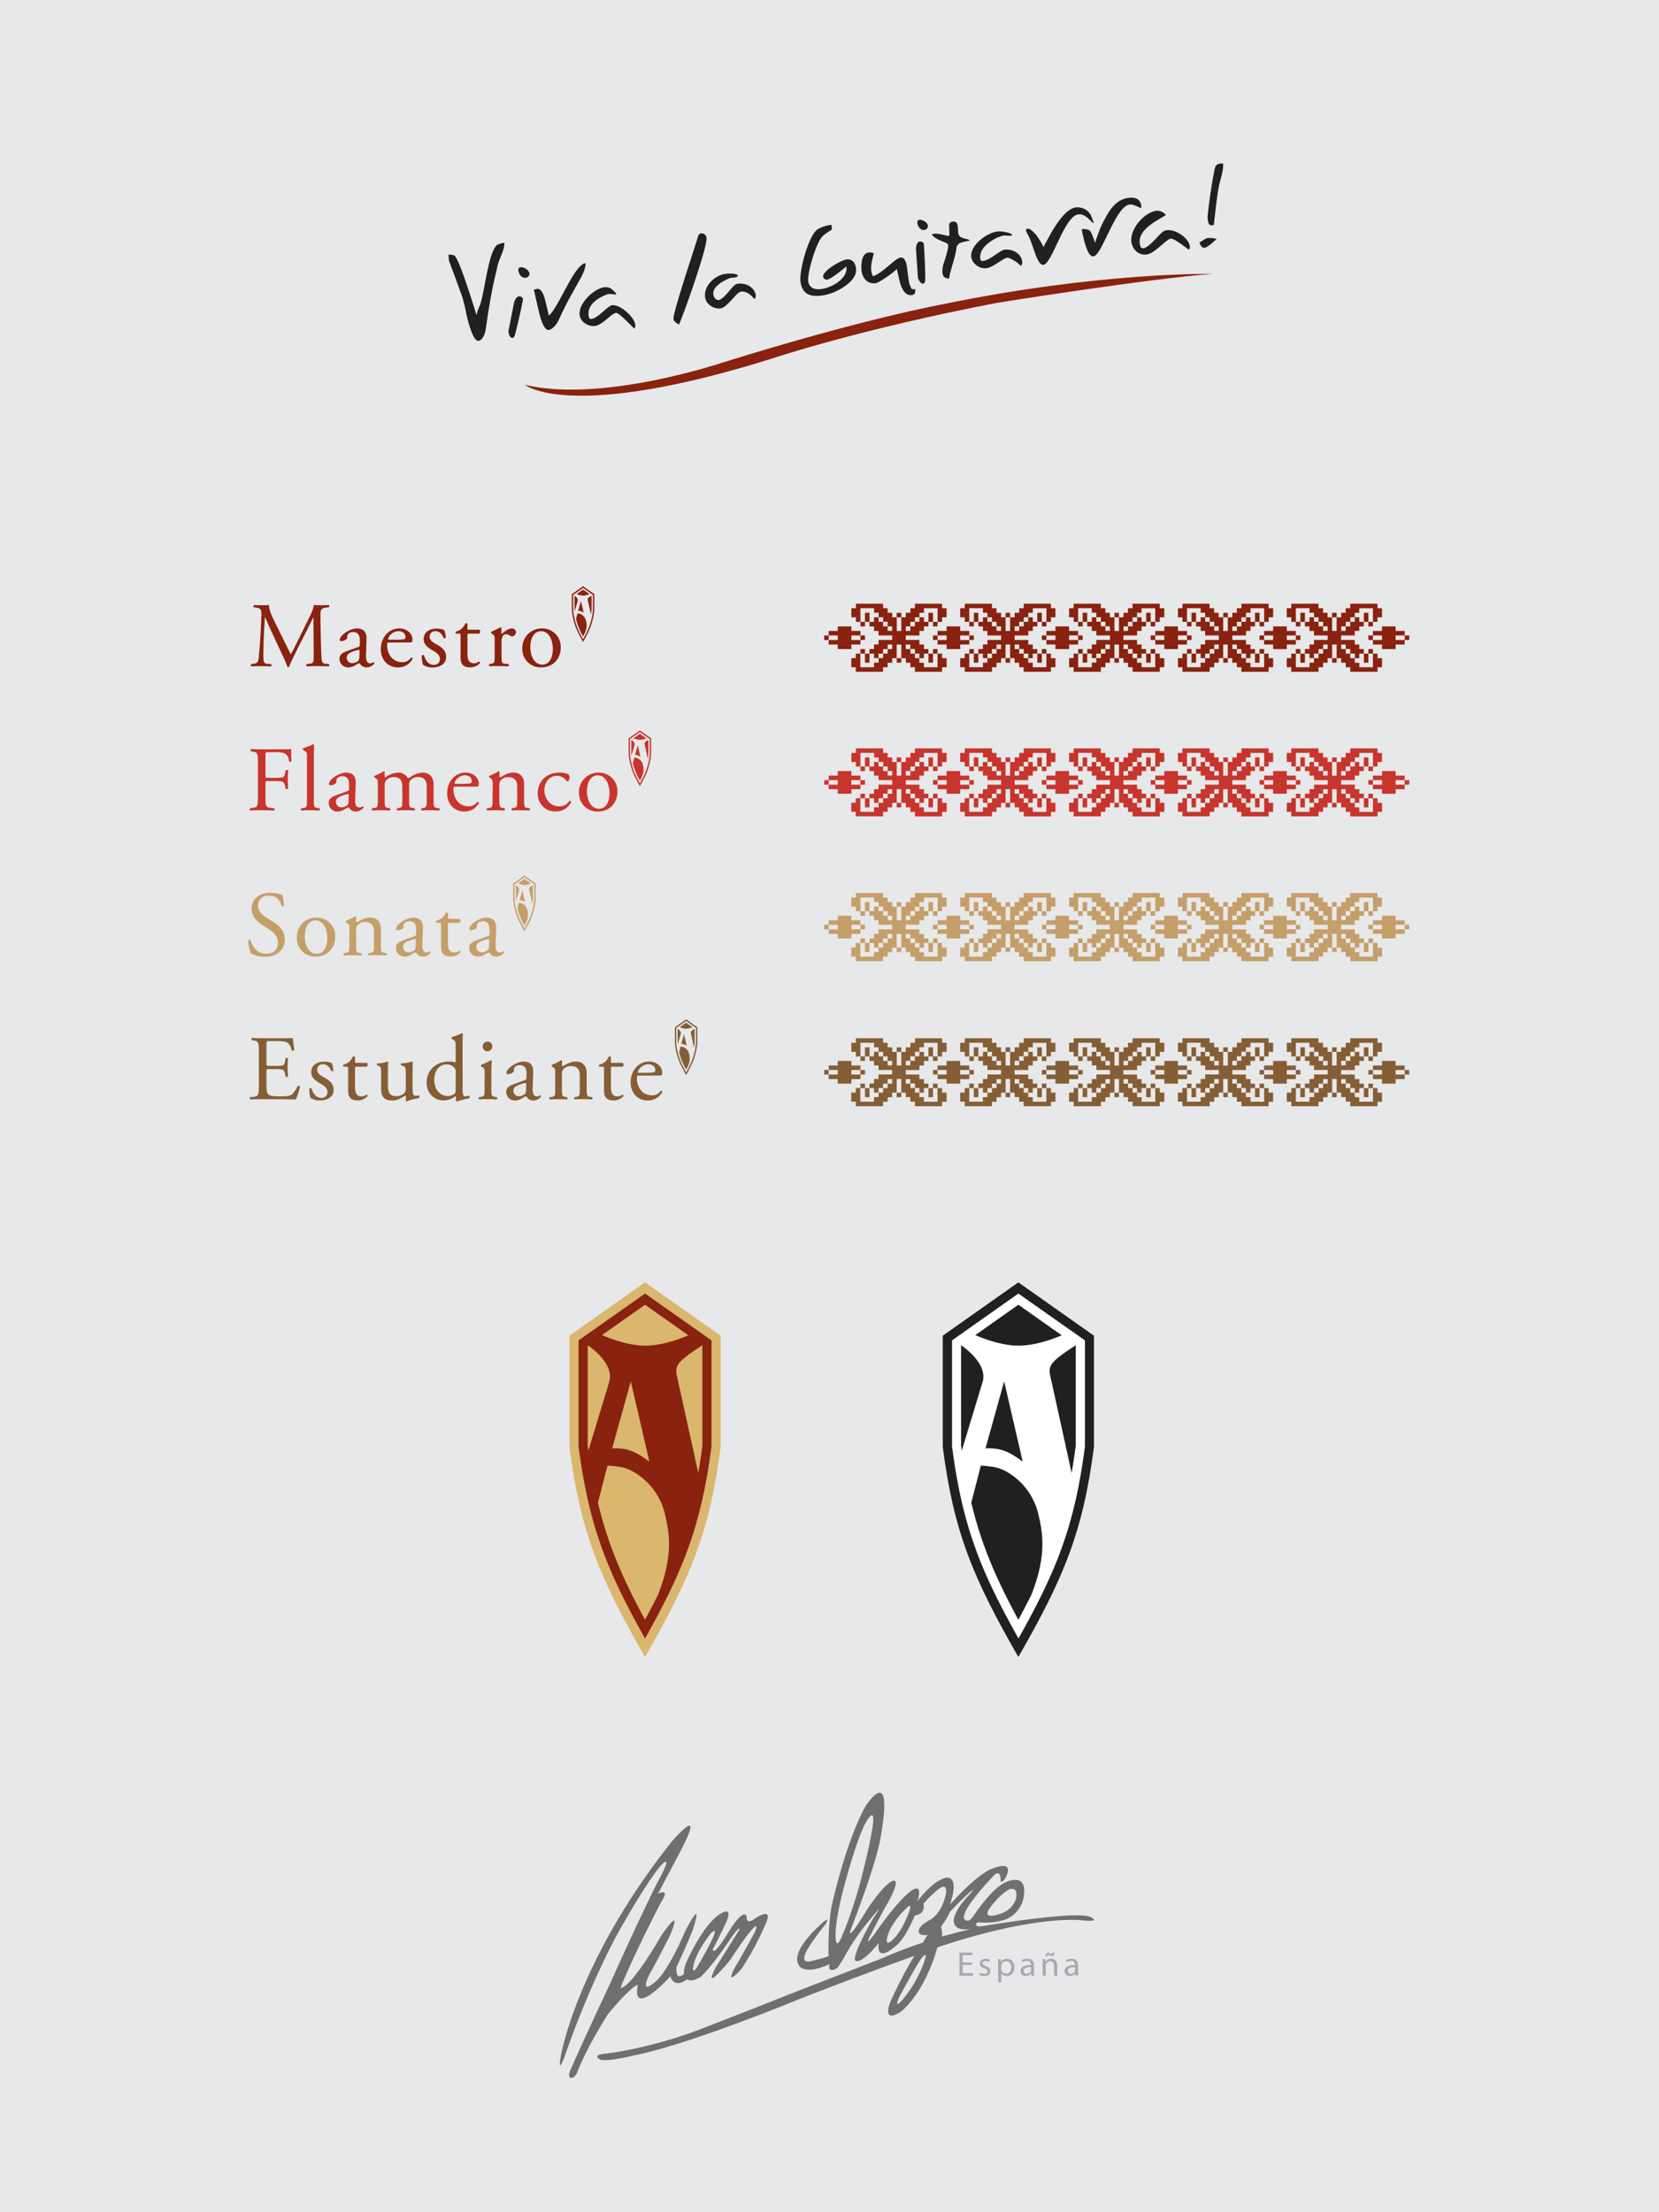 <svg id="58624c53-4c23-4627-aec2-70c89c191c4a" data-name="Ebene 1" xmlns="http://www.w3.org/2000/svg" viewBox="0 0 850.39 1133.86"><defs><style>.dafb6d96-80ee-4e66-884b-8dbdee355293{fill:#e7e8e9;}.\38 4817fe5-3d12-493e-816c-423471bd8ca7{fill:#89220e;}.\34 55a0953-ba8f-4859-a749-7359e2163cbb{fill:#c7352d;}.b0befd93-48a4-4ff5-a42f-1a98a731d0aa{fill:#c59f69;}.\34 8f1fb2c-f3b4-467c-90b4-f4ef277a00fe{fill:#855e35;}.a95d39f8-e7de-46c6-82f7-6e4b3b0e3b8e{fill:#20201e;}.\36 0599f65-8813-48fd-8efa-4a1a5078f7d3{fill:#a7a9ac;}.\39 b8705bd-99bf-4fd8-b631-eb9bd6641ead{fill:#6d6f71;fill-rule:evenodd;}.\32 ae9549c-dedc-4950-a8ec-74c28390f2dc{fill:#dab66e;}.\34 d81fb12-ea12-4816-be2f-ecba08c13702{fill:#fff;}</style></defs><title>elemente</title><rect class="dafb6d96-80ee-4e66-884b-8dbdee355293" width="850.39" height="1133.86"/><polygon class="84817fe5-3d12-493e-816c-423471bd8ca7" points="610.76 335 610.76 337.32 610.76 337.32 610.76 339.65 613.09 339.65 613.09 337.32 613.09 337.32 613.09 335 610.76 335"/><polygon class="84817fe5-3d12-493e-816c-423471bd8ca7" points="643.31 335 643.31 337.32 643.31 337.32 643.31 339.65 645.63 339.65 645.63 337.32 645.63 337.32 645.63 335 643.31 335"/><polygon class="84817fe5-3d12-493e-816c-423471bd8ca7" points="643.31 314.08 643.31 316.4 643.31 316.4 643.31 318.73 645.63 318.73 645.63 316.4 645.63 316.4 645.63 314.08 643.31 314.08"/><rect class="84817fe5-3d12-493e-816c-423471bd8ca7" x="589.84" y="325.7" width="2.32" height="2.32"/><rect class="84817fe5-3d12-493e-816c-423471bd8ca7" x="608.44" y="325.7" width="2.33" height="2.32"/><polygon class="84817fe5-3d12-493e-816c-423471bd8ca7" points="608.44 325.7 608.44 323.38 606.12 323.38 606.12 323.38 603.79 323.38 603.79 321.05 596.82 321.05 596.82 323.38 592.17 323.38 592.17 325.7 596.82 325.7 596.82 328.03 592.17 328.03 592.17 330.35 596.82 330.35 596.82 332.68 603.79 332.68 603.79 330.35 608.44 330.35 608.44 328.03 603.79 328.03 603.79 325.7 608.44 325.7"/><polygon class="84817fe5-3d12-493e-816c-423471bd8ca7" points="610.76 314.08 610.76 316.4 610.76 316.4 610.76 318.73 613.09 318.73 613.09 316.4 613.09 316.4 613.09 314.08 610.76 314.08"/><rect class="84817fe5-3d12-493e-816c-423471bd8ca7" x="608.44" y="318.73" width="2.33" height="2.33"/><rect class="84817fe5-3d12-493e-816c-423471bd8ca7" x="645.64" y="318.73" width="2.32" height="2.33"/><rect class="84817fe5-3d12-493e-816c-423471bd8ca7" x="608.44" y="332.67" width="2.33" height="2.33"/><rect class="84817fe5-3d12-493e-816c-423471bd8ca7" x="645.64" y="332.67" width="2.32" height="2.33"/><rect class="84817fe5-3d12-493e-816c-423471bd8ca7" x="627.04" y="314.08" width="2.33" height="2.33"/><rect class="84817fe5-3d12-493e-816c-423471bd8ca7" x="627.04" y="337.33" width="2.33" height="2.32"/><path class="84817fe5-3d12-493e-816c-423471bd8ca7" d="M650.29,318.73V316.4h2.32v-4.65h-2.32v-2.33H636.34v2.33H634v2.32h-2.32v2.33h-2.32v7H627v-7h-2.33v-2.33h-2.32v-2.32h-2.33v-2.33H606.12v2.33h-2.32v4.65h2.32v2.32h2.32v-7h7v2.33h2.32v2.32h2.33v2.32h2.32v2.32h2.32v2.32h-2.32v-2.32h-2.33v-2.33h-2.32V316.4h-2.32v2.33h-2.33v2.33h2.33v2.32h2.32v2.32h7V328h-7v2.32h-2.32v2.32h-2.33V335h2.33v2.33h2.32V335h2.32v-2.33h2.33v-2.32h2.32v2.32h-2.32V335h-2.32v2.32h-2.33v2.32h-2.32V342h-7v-7h-2.32v2.32h-2.32V342h2.32v2.33h13.95V342h2.33v-2.32h2.32v-2.33H627v-7h2.32v7h2.32v2.33H634V342h2.33v2.33h13.95V342h2.32v-4.65h-2.32V335H648v7h-7v-2.33h-2.32v-2.32H641V335h2.32v-2.33H641v-2.32h-2.32V328h-7V325.7h7v-2.32H641v-2.32h2.32v-2.33H641V316.4h-2.32v-2.32H641v-2.33h7v7Zm-11.62,18.6h-2.32V335h2.32Zm-4.65-7v2.32h2.32V335H634v-2.32h-2.33v-2.32H634Zm2.32-9.3H634v2.32h-2.33v-2.32H634v-2.32h2.32Zm2.32-2.33h-2.32V316.4h2.32Z"/><polygon class="84817fe5-3d12-493e-816c-423471bd8ca7" points="554.97 335 554.97 337.32 554.97 337.32 554.97 339.65 557.29 339.65 557.29 337.32 557.29 337.32 557.29 335 554.97 335"/><polygon class="84817fe5-3d12-493e-816c-423471bd8ca7" points="587.52 335 587.52 337.32 587.52 337.32 587.52 339.65 589.84 339.65 589.84 337.32 589.84 337.32 589.84 335 587.52 335"/><polygon class="84817fe5-3d12-493e-816c-423471bd8ca7" points="587.52 314.08 587.52 316.4 587.52 316.4 587.52 318.73 589.84 318.73 589.84 316.4 589.84 316.4 589.84 314.08 587.52 314.08"/><rect class="84817fe5-3d12-493e-816c-423471bd8ca7" x="534.05" y="325.7" width="2.32" height="2.32"/><rect class="84817fe5-3d12-493e-816c-423471bd8ca7" x="552.64" y="325.7" width="2.33" height="2.32"/><polygon class="84817fe5-3d12-493e-816c-423471bd8ca7" points="552.64 325.7 552.64 323.38 550.32 323.38 550.32 323.38 548 323.38 548 321.05 541.02 321.05 541.02 323.38 536.37 323.38 536.37 325.7 541.02 325.7 541.02 328.03 536.37 328.03 536.37 330.35 541.02 330.35 541.02 332.68 548 332.68 548 330.35 552.64 330.35 552.64 328.03 548 328.03 548 325.7 552.64 325.7"/><polygon class="84817fe5-3d12-493e-816c-423471bd8ca7" points="554.97 314.08 554.97 316.4 554.97 316.4 554.97 318.73 557.29 318.73 557.29 316.4 557.29 316.4 557.29 314.08 554.97 314.08"/><rect class="84817fe5-3d12-493e-816c-423471bd8ca7" x="552.65" y="318.73" width="2.33" height="2.33"/><rect class="84817fe5-3d12-493e-816c-423471bd8ca7" x="589.84" y="318.73" width="2.32" height="2.33"/><rect class="84817fe5-3d12-493e-816c-423471bd8ca7" x="552.64" y="332.67" width="2.33" height="2.33"/><rect class="84817fe5-3d12-493e-816c-423471bd8ca7" x="589.84" y="332.67" width="2.32" height="2.33"/><rect class="84817fe5-3d12-493e-816c-423471bd8ca7" x="571.24" y="314.08" width="2.33" height="2.33"/><rect class="84817fe5-3d12-493e-816c-423471bd8ca7" x="571.24" y="337.33" width="2.33" height="2.32"/><path class="84817fe5-3d12-493e-816c-423471bd8ca7" d="M594.49,318.73V316.4h2.32v-4.65h-2.32v-2.33H580.54v2.33h-2.33v2.32h-2.32v2.33h-2.32v7h-2.32v-7h-2.32v-2.33h-2.32v-2.32h-2.33v-2.33H550.32v2.33H548v4.65h2.33v2.32h2.32v-7h7v2.33h2.32v2.32h2.33v2.32h2.32v2.32h2.32v2.32h-2.32v-2.32h-2.33v-2.33h-2.32V316.4h-2.32v2.33h-2.33v2.33h2.33v2.32h2.32v2.32h7V328h-7v2.32h-2.32v2.32h-2.33V335h2.33v2.33h2.32V335h2.32v-2.33h2.33v-2.32h2.32v2.32h-2.32V335h-2.32v2.32h-2.33v2.32h-2.32V342h-7v-7h-2.32v2.32H548V342h2.33v2.33h13.95V342h2.33v-2.32h2.32v-2.33h2.32v-7h2.32v7h2.32v2.33h2.32V342h2.33v2.33h13.95V342h2.32v-4.65h-2.32V335h-2.33v7h-7v-2.33h-2.32v-2.32h2.32V335h2.32v-2.33h-2.32v-2.32h-2.32V328h-7V325.7h7v-2.32h2.32v-2.32h2.32v-2.33h-2.32V316.4h-2.32v-2.32h2.32v-2.33h7v7Zm-11.62,18.6h-2.32V335h2.32Zm-4.65-7v2.32h2.32V335h-2.32v-2.32h-2.33v-2.32h2.33Zm2.32-9.3h-2.32v2.32h-2.33v-2.32h2.33v-2.32h2.32Zm2.32-2.33h-2.32V316.4h2.32Z"/><polygon class="84817fe5-3d12-493e-816c-423471bd8ca7" points="499.18 335 499.18 337.32 499.18 337.32 499.18 339.65 501.5 339.65 501.5 337.32 501.5 337.32 501.5 335 499.18 335"/><polygon class="84817fe5-3d12-493e-816c-423471bd8ca7" points="531.72 335 531.72 337.32 531.72 337.32 531.72 339.65 534.05 339.65 534.05 337.32 534.05 337.32 534.05 335 531.72 335"/><polygon class="84817fe5-3d12-493e-816c-423471bd8ca7" points="531.72 314.08 531.72 316.4 531.72 316.4 531.72 318.73 534.05 318.73 534.05 316.4 534.05 316.4 534.05 314.08 531.72 314.08"/><rect class="84817fe5-3d12-493e-816c-423471bd8ca7" x="478.25" y="325.7" width="2.32" height="2.32"/><rect class="84817fe5-3d12-493e-816c-423471bd8ca7" x="496.85" y="325.7" width="2.33" height="2.32"/><polygon class="84817fe5-3d12-493e-816c-423471bd8ca7" points="496.85 325.7 496.85 323.38 494.53 323.38 494.53 323.38 492.2 323.38 492.2 321.05 485.23 321.05 485.23 323.38 480.58 323.38 480.58 325.7 485.23 325.7 485.23 328.03 480.58 328.03 480.58 330.35 485.23 330.35 485.23 332.68 492.2 332.68 492.2 330.35 496.85 330.35 496.85 328.03 492.2 328.03 492.2 325.7 496.85 325.7"/><polygon class="84817fe5-3d12-493e-816c-423471bd8ca7" points="499.18 314.08 499.18 316.4 499.18 316.4 499.18 318.73 501.5 318.73 501.5 316.4 501.5 316.4 501.5 314.08 499.18 314.08"/><rect class="84817fe5-3d12-493e-816c-423471bd8ca7" x="496.85" y="318.73" width="2.33" height="2.33"/><rect class="84817fe5-3d12-493e-816c-423471bd8ca7" x="534.05" y="318.73" width="2.33" height="2.33"/><rect class="84817fe5-3d12-493e-816c-423471bd8ca7" x="496.85" y="332.67" width="2.33" height="2.33"/><rect class="84817fe5-3d12-493e-816c-423471bd8ca7" x="534.05" y="332.67" width="2.33" height="2.33"/><rect class="84817fe5-3d12-493e-816c-423471bd8ca7" x="515.45" y="314.08" width="2.33" height="2.33"/><rect class="84817fe5-3d12-493e-816c-423471bd8ca7" x="515.45" y="337.33" width="2.32" height="2.32"/><path class="84817fe5-3d12-493e-816c-423471bd8ca7" d="M538.7,318.73V316.4H541v-4.65H538.7v-2.33H524.75v2.33h-2.33v2.32H520.1v2.33h-2.32v7h-2.32v-7h-2.32v-2.33H510.8v-2.32h-2.33v-2.33H494.53v2.33H492.2v4.65h2.32v2.32h2.32v-7h7v2.33h2.32v2.32h2.33v2.32h2.32v2.32h2.32v2.32H510.8v-2.32h-2.33v-2.33h-2.32V316.4h-2.32v2.33H501.5v2.33h2.33v2.32h2.32v2.32h7V328h-7v2.32h-2.32v2.32H501.5V335h2.33v2.33h2.32V335h2.32v-2.33h2.33v-2.32h2.32v2.32H510.8V335h-2.32v2.32h-2.33v2.32h-2.32V342h-7v-7h-2.32v2.32H492.2V342h2.32v2.33h13.95V342h2.33v-2.32h2.32v-2.33h2.32v-7h2.32v7h2.32v2.33h2.33V342h2.33v2.33H538.7V342H541v-4.65H538.7V335h-2.33v7h-7v-2.33h-2.32v-2.32h2.32V335h2.32v-2.33H529.4v-2.32h-2.32V328h-7V325.7h7v-2.32h2.32v-2.32h2.32v-2.33H529.4V316.4h-2.32v-2.32h2.32v-2.33h7v7Zm-11.62,18.6h-2.32V335h2.32Zm-4.65-7v2.32h2.32V335h-2.32v-2.32H520.1v-2.32h2.33Zm2.32-9.3h-2.32v2.32H520.1v-2.32h2.33v-2.32h2.32Zm2.32-2.33h-2.32V316.4h2.32Z"/><polygon class="84817fe5-3d12-493e-816c-423471bd8ca7" points="443.38 335 443.38 337.32 443.38 337.32 443.38 339.65 445.7 339.65 445.7 337.32 445.7 337.32 445.7 335 443.38 335"/><polygon class="84817fe5-3d12-493e-816c-423471bd8ca7" points="475.93 335 475.93 337.32 475.93 337.32 475.93 339.65 478.25 339.65 478.25 337.32 478.25 337.32 478.25 335 475.93 335"/><polygon class="84817fe5-3d12-493e-816c-423471bd8ca7" points="475.93 314.08 475.93 316.4 475.93 316.4 475.93 318.73 478.25 318.73 478.25 316.4 478.25 316.4 478.25 314.08 475.93 314.08"/><rect class="84817fe5-3d12-493e-816c-423471bd8ca7" x="422.46" y="325.7" width="2.32" height="2.32"/><rect class="84817fe5-3d12-493e-816c-423471bd8ca7" x="441.06" y="325.7" width="2.33" height="2.32"/><polygon class="84817fe5-3d12-493e-816c-423471bd8ca7" points="441.06 325.7 441.06 323.38 438.73 323.38 438.73 323.38 436.41 323.38 436.41 321.05 429.43 321.05 429.43 323.38 424.78 323.38 424.78 325.7 429.43 325.7 429.43 328.03 424.78 328.03 424.78 330.35 429.43 330.35 429.43 332.68 436.41 332.68 436.41 330.35 441.06 330.35 441.06 328.03 436.41 328.03 436.41 325.7 441.06 325.7"/><polygon class="84817fe5-3d12-493e-816c-423471bd8ca7" points="443.38 314.08 443.38 316.4 443.38 316.4 443.38 318.73 445.71 318.73 445.71 316.4 445.71 316.4 445.71 314.08 443.38 314.08"/><rect class="84817fe5-3d12-493e-816c-423471bd8ca7" x="441.06" y="318.73" width="2.33" height="2.33"/><rect class="84817fe5-3d12-493e-816c-423471bd8ca7" x="478.25" y="318.73" width="2.32" height="2.33"/><rect class="84817fe5-3d12-493e-816c-423471bd8ca7" x="441.06" y="332.67" width="2.33" height="2.33"/><rect class="84817fe5-3d12-493e-816c-423471bd8ca7" x="478.25" y="332.67" width="2.32" height="2.33"/><rect class="84817fe5-3d12-493e-816c-423471bd8ca7" x="459.65" y="314.08" width="2.33" height="2.33"/><rect class="84817fe5-3d12-493e-816c-423471bd8ca7" x="459.65" y="337.33" width="2.33" height="2.32"/><path class="84817fe5-3d12-493e-816c-423471bd8ca7" d="M482.9,318.73V316.4h2.32v-4.65H482.9v-2.33H469v2.33h-2.33v2.32H464.3v2.33H462v7h-2.32v-7h-2.32v-2.33H455v-2.32h-2.33v-2.33H438.73v2.33h-2.32v4.65h2.32v2.32h2.32v-7h7v2.33h2.33v2.32h2.33v2.32H455v2.32h2.32v2.32H455v-2.32h-2.33v-2.33h-2.32V316.4H448v2.33h-2.32v2.33H448v2.32h2.33v2.32h7V328h-7v2.32H448v2.32h-2.32V335H448v2.33h2.33V335h2.32v-2.33H455v-2.32h2.32v2.32H455V335h-2.32v2.32h-2.33v2.32H448V342h-7v-7h-2.32v2.32h-2.32V342h2.32v2.33h13.95V342H455v-2.32h2.32v-2.33h2.32v-7H462v7h2.32v2.33h2.33V342H469v2.33H482.9V342h2.32v-4.65H482.9V335h-2.33v7h-7v-2.33h-2.32v-2.32h2.32V335h2.32v-2.33H473.6v-2.32h-2.32V328h-7V325.7h7v-2.32h2.32v-2.32h2.32v-2.33H473.6V316.4h-2.32v-2.32h2.32v-2.33h7v7Zm-11.62,18.6H469V335h2.32Zm-4.65-7v2.32H469V335h-2.32v-2.32H464.3v-2.32h2.33Zm2.32-9.3h-2.32v2.32H464.3v-2.32h2.33v-2.32H469Zm2.32-2.33H469V316.4h2.32Z"/><rect class="84817fe5-3d12-493e-816c-423471bd8ca7" x="701.43" y="325.7" width="2.33" height="2.32"/><rect class="84817fe5-3d12-493e-816c-423471bd8ca7" x="720.03" y="325.7" width="2.33" height="2.32"/><polygon class="84817fe5-3d12-493e-816c-423471bd8ca7" points="720.03 325.7 720.03 323.38 717.7 323.38 717.7 323.38 715.38 323.38 715.38 321.05 708.4 321.05 708.4 323.38 703.76 323.38 703.76 325.7 708.4 325.7 708.4 328.03 703.76 328.03 703.76 330.35 708.4 330.35 708.4 332.68 715.38 332.68 715.38 330.35 720.03 330.35 720.03 328.03 715.38 328.03 715.38 325.7 720.03 325.7"/><polygon class="84817fe5-3d12-493e-816c-423471bd8ca7" points="666.56 335 666.56 337.32 666.56 337.32 666.56 339.65 668.88 339.65 668.88 337.32 668.88 337.32 668.88 335 666.56 335"/><polygon class="84817fe5-3d12-493e-816c-423471bd8ca7" points="699.11 335 699.11 337.32 699.11 337.32 699.11 339.65 701.43 339.65 701.43 337.32 701.43 337.32 701.43 335 699.11 335"/><polygon class="84817fe5-3d12-493e-816c-423471bd8ca7" points="699.11 314.08 699.11 316.4 699.11 316.4 699.11 318.73 701.43 318.73 701.43 316.4 701.43 316.4 701.43 314.08 699.11 314.08"/><rect class="84817fe5-3d12-493e-816c-423471bd8ca7" x="645.64" y="325.7" width="2.33" height="2.32"/><rect class="84817fe5-3d12-493e-816c-423471bd8ca7" x="664.23" y="325.7" width="2.33" height="2.32"/><polygon class="84817fe5-3d12-493e-816c-423471bd8ca7" points="664.23 325.7 664.23 323.38 661.91 323.38 661.91 323.38 659.59 323.38 659.59 321.05 652.61 321.05 652.61 323.38 647.96 323.38 647.96 325.7 652.61 325.7 652.61 328.03 647.96 328.03 647.96 330.35 652.61 330.35 652.61 332.68 659.59 332.68 659.59 330.35 664.23 330.35 664.23 328.03 659.59 328.03 659.59 325.7 664.23 325.7"/><polygon class="84817fe5-3d12-493e-816c-423471bd8ca7" points="666.56 314.08 666.56 316.4 666.56 316.4 666.56 318.73 668.88 318.73 668.88 316.4 668.88 316.4 668.88 314.08 666.56 314.08"/><rect class="84817fe5-3d12-493e-816c-423471bd8ca7" x="664.23" y="318.73" width="2.33" height="2.33"/><rect class="84817fe5-3d12-493e-816c-423471bd8ca7" x="701.43" y="318.73" width="2.32" height="2.33"/><rect class="84817fe5-3d12-493e-816c-423471bd8ca7" x="664.23" y="332.67" width="2.33" height="2.33"/><rect class="84817fe5-3d12-493e-816c-423471bd8ca7" x="701.43" y="332.67" width="2.32" height="2.33"/><rect class="84817fe5-3d12-493e-816c-423471bd8ca7" x="682.83" y="314.08" width="2.33" height="2.33"/><rect class="84817fe5-3d12-493e-816c-423471bd8ca7" x="682.83" y="337.33" width="2.33" height="2.32"/><path class="84817fe5-3d12-493e-816c-423471bd8ca7" d="M706.08,318.73V316.4h2.32v-4.65h-2.32v-2.33H692.13v2.33h-2.33v2.32h-2.32v2.33h-2.33v7h-2.32v-7h-2.33v-2.33h-2.32v-2.32h-2.33v-2.33H661.91v2.33h-2.33v4.65h2.33v2.32h2.32v-7h7v2.33h2.32v2.32h2.33v2.32h2.33v2.32h2.32v2.32h-2.32v-2.32h-2.33v-2.33h-2.33V316.4h-2.32v2.33h-2.33v2.33h2.33v2.32h2.32v2.32h7V328h-7v2.32h-2.32v2.32h-2.33V335h2.33v2.33h2.32V335h2.33v-2.33h2.33v-2.32h2.32v2.32h-2.32V335h-2.33v2.32h-2.33v2.32h-2.32V342h-7v-7h-2.32v2.32h-2.33V342h2.33v2.33h13.95V342h2.33v-2.32h2.32v-2.33h2.33v-7h2.32v7h2.33v2.33h2.32V342h2.33v2.33h13.95V342h2.32v-4.65h-2.32V335h-2.33v7h-7v-2.33h-2.33v-2.32h2.33V335h2.32v-2.33h-2.32v-2.32h-2.33V328h-7V325.7h7v-2.32h2.33v-2.32h2.32v-2.33h-2.32V316.4h-2.33v-2.32h2.33v-2.33h7v7Zm-11.62,18.6h-2.33V335h2.33Zm-4.65-7v2.32h2.32V335h-2.32v-2.32h-2.33v-2.32h2.33Zm2.32-9.3h-2.32v2.32h-2.33v-2.32h2.33v-2.32h2.32Zm2.33-2.33h-2.33V316.4h2.33Z"/><rect class="455a0953-ba8f-4859-a749-7359e2163cbb" x="701.43" y="399.85" width="2.32" height="2.32"/><rect class="455a0953-ba8f-4859-a749-7359e2163cbb" x="720.03" y="399.85" width="2.33" height="2.32"/><polygon class="455a0953-ba8f-4859-a749-7359e2163cbb" points="720.03 399.85 720.03 397.53 717.7 397.53 717.7 397.53 715.38 397.53 715.38 395.2 708.4 395.2 708.4 397.53 703.75 397.53 703.75 399.85 708.4 399.85 708.4 402.18 703.75 402.18 703.75 404.5 708.4 404.5 708.4 406.83 715.38 406.83 715.38 404.5 720.03 404.5 720.03 402.18 715.38 402.18 715.38 399.85 720.03 399.85"/><polygon class="455a0953-ba8f-4859-a749-7359e2163cbb" points="666.56 409.15 666.56 411.48 666.56 411.48 666.56 413.8 668.88 413.8 668.88 411.48 668.88 411.48 668.88 409.15 666.56 409.15"/><polygon class="455a0953-ba8f-4859-a749-7359e2163cbb" points="699.1 409.15 699.1 411.48 699.1 411.48 699.1 413.8 701.43 413.8 701.43 411.48 701.43 411.48 701.43 409.15 699.1 409.15"/><polygon class="455a0953-ba8f-4859-a749-7359e2163cbb" points="699.1 388.23 699.1 390.55 699.1 390.55 699.1 392.88 701.43 392.88 701.43 390.55 701.43 390.55 701.43 388.23 699.1 388.23"/><rect class="455a0953-ba8f-4859-a749-7359e2163cbb" x="645.64" y="399.85" width="2.32" height="2.32"/><rect class="455a0953-ba8f-4859-a749-7359e2163cbb" x="664.23" y="399.85" width="2.33" height="2.32"/><polygon class="455a0953-ba8f-4859-a749-7359e2163cbb" points="664.23 399.85 664.23 397.53 661.91 397.53 661.91 397.53 659.58 397.53 659.58 395.2 652.61 395.2 652.61 397.53 647.96 397.53 647.96 399.85 652.61 399.85 652.61 402.18 647.96 402.18 647.96 404.5 652.61 404.5 652.61 406.83 659.58 406.83 659.58 404.5 664.23 404.5 664.23 402.18 659.58 402.18 659.58 399.85 664.23 399.85"/><polygon class="455a0953-ba8f-4859-a749-7359e2163cbb" points="666.56 388.23 666.56 390.55 666.56 390.55 666.56 392.88 668.88 392.88 668.88 390.55 668.88 390.55 668.88 388.23 666.56 388.23"/><rect class="455a0953-ba8f-4859-a749-7359e2163cbb" x="664.23" y="392.88" width="2.33" height="2.33"/><rect class="455a0953-ba8f-4859-a749-7359e2163cbb" x="701.43" y="392.88" width="2.33" height="2.33"/><rect class="455a0953-ba8f-4859-a749-7359e2163cbb" x="664.23" y="406.83" width="2.33" height="2.33"/><rect class="455a0953-ba8f-4859-a749-7359e2163cbb" x="701.43" y="406.83" width="2.33" height="2.33"/><rect class="455a0953-ba8f-4859-a749-7359e2163cbb" x="682.83" y="388.23" width="2.33" height="2.33"/><rect class="455a0953-ba8f-4859-a749-7359e2163cbb" x="682.83" y="411.48" width="2.33" height="2.32"/><path class="455a0953-ba8f-4859-a749-7359e2163cbb" d="M706.08,392.88v-2.32h2.32V385.9h-2.32v-2.33H692.13v2.33h-2.33v2.32h-2.33v2.33h-2.32v7h-2.33v-7h-2.32v-2.33h-2.33V385.9h-2.33v-2.33H661.91v2.33h-2.32v4.65h2.32v2.32h2.33v-7h7v2.33h2.33v2.32h2.33v2.32h2.32v2.32h2.33v2.32h-2.33V395.2h-2.33v-2.33h-2.32v-2.32h-2.33v2.33h-2.33v2.33h2.33v2.32h2.33v2.32h7v2.32h-7v2.32h-2.33v2.32h-2.33v2.33h2.33v2.33h2.33v-2.32h2.32v-2.33h2.33V404.5h2.33v2.32h-2.33v2.32h-2.32v2.32h-2.33v2.32h-2.33v2.33h-7v-7h-2.33v2.32h-2.32v4.65h2.32v2.33h13.95v-2.33h2.33V413.8h2.33v-2.33h2.32v-7h2.33v7h2.32v2.33h2.33v2.32h2.33v2.33h13.95v-2.33h2.32v-4.65h-2.32v-2.32h-2.33v7h-7V413.8h-2.32v-2.32h2.32v-2.33h2.33v-2.33h-2.33V404.5h-2.32v-2.32h-7v-2.32h7v-2.32h2.32V395.2h2.33v-2.33h-2.33v-2.33h-2.32v-2.32h2.32V385.9h7v7Zm-11.62,18.6h-2.32v-2.32h2.32Zm-4.65-7v2.32h2.33v2.32h-2.33v-2.32h-2.33V404.5h2.33Zm2.33-9.3h-2.33v2.32h-2.33V395.2h2.33v-2.32h2.33Zm2.32-2.33h-2.32v-2.32h2.32Z"/><polygon class="455a0953-ba8f-4859-a749-7359e2163cbb" points="610.76 409.15 610.76 411.48 610.76 411.48 610.76 413.8 613.09 413.8 613.09 411.48 613.09 411.48 613.09 409.15 610.76 409.15"/><polygon class="455a0953-ba8f-4859-a749-7359e2163cbb" points="643.31 409.15 643.31 411.48 643.31 411.48 643.31 413.8 645.63 413.8 645.63 411.48 645.63 411.48 645.63 409.15 643.31 409.15"/><polygon class="455a0953-ba8f-4859-a749-7359e2163cbb" points="643.31 388.23 643.31 390.55 643.31 390.55 643.31 392.88 645.63 392.88 645.63 390.55 645.63 390.55 645.63 388.23 643.31 388.23"/><rect class="455a0953-ba8f-4859-a749-7359e2163cbb" x="589.84" y="399.85" width="2.33" height="2.32"/><rect class="455a0953-ba8f-4859-a749-7359e2163cbb" x="608.44" y="399.85" width="2.33" height="2.32"/><polygon class="455a0953-ba8f-4859-a749-7359e2163cbb" points="608.44 399.85 608.44 397.53 606.12 397.53 606.12 397.53 603.79 397.53 603.79 395.2 596.82 395.2 596.82 397.53 592.17 397.53 592.17 399.85 596.82 399.85 596.82 402.18 592.17 402.18 592.17 404.5 596.82 404.5 596.82 406.83 603.79 406.83 603.79 404.5 608.44 404.5 608.44 402.18 603.79 402.18 603.79 399.85 608.44 399.85"/><polygon class="455a0953-ba8f-4859-a749-7359e2163cbb" points="610.76 388.23 610.76 390.55 610.76 390.55 610.76 392.88 613.09 392.88 613.09 390.55 613.09 390.55 613.09 388.23 610.76 388.23"/><rect class="455a0953-ba8f-4859-a749-7359e2163cbb" x="608.44" y="392.88" width="2.33" height="2.33"/><rect class="455a0953-ba8f-4859-a749-7359e2163cbb" x="645.64" y="392.88" width="2.32" height="2.33"/><rect class="455a0953-ba8f-4859-a749-7359e2163cbb" x="608.44" y="406.83" width="2.33" height="2.33"/><rect class="455a0953-ba8f-4859-a749-7359e2163cbb" x="645.64" y="406.83" width="2.32" height="2.33"/><rect class="455a0953-ba8f-4859-a749-7359e2163cbb" x="627.04" y="388.23" width="2.33" height="2.33"/><rect class="455a0953-ba8f-4859-a749-7359e2163cbb" x="627.04" y="411.48" width="2.33" height="2.32"/><path class="455a0953-ba8f-4859-a749-7359e2163cbb" d="M650.29,392.88v-2.32h2.32V385.9h-2.32v-2.33H636.34v2.33H634v2.32h-2.32v2.33h-2.33v7H627v-7h-2.33v-2.33h-2.32V385.9h-2.33v-2.33H606.12v2.33h-2.33v4.65h2.33v2.32h2.32v-7h7v2.33h2.32v2.32h2.33v2.32h2.33v2.32h2.32v2.32h-2.32V395.2h-2.33v-2.33h-2.33v-2.32h-2.32v2.33h-2.33v2.33h2.33v2.32h2.32v2.32h7v2.32h-7v2.32h-2.32v2.32h-2.33v2.33h2.33v2.33h2.32v-2.32h2.33v-2.33h2.33V404.5h2.32v2.32h-2.32v2.32h-2.33v2.32h-2.33v2.32h-2.32v2.33h-7v-7h-2.32v2.32h-2.33v4.65h2.33v2.33h13.95v-2.33h2.33V413.8h2.32v-2.33H627v-7h2.32v7h2.33v2.33H634v2.32h2.33v2.33h13.95v-2.33h2.32v-4.65h-2.32v-2.32H648v7h-7V413.8h-2.33v-2.32H641v-2.33h2.32v-2.33H641V404.5h-2.33v-2.32h-7v-2.32h7v-2.32H641V395.2h2.32v-2.33H641v-2.33h-2.33v-2.32H641V385.9h7v7Zm-11.62,18.6h-2.33v-2.32h2.33Zm-4.65-7v2.32h2.32v2.32H634v-2.32h-2.33V404.5H634Zm2.32-9.3H634v2.32h-2.33V395.2H634v-2.32h2.32Zm2.33-2.33h-2.33v-2.32h2.33Z"/><polygon class="455a0953-ba8f-4859-a749-7359e2163cbb" points="554.97 409.15 554.97 411.48 554.97 411.48 554.97 413.8 557.29 413.8 557.29 411.48 557.29 411.48 557.29 409.15 554.97 409.15"/><polygon class="455a0953-ba8f-4859-a749-7359e2163cbb" points="587.52 409.15 587.52 411.48 587.52 411.48 587.52 413.8 589.84 413.8 589.84 411.48 589.84 411.48 589.84 409.15 587.52 409.15"/><polygon class="455a0953-ba8f-4859-a749-7359e2163cbb" points="587.52 388.23 587.52 390.55 587.52 390.55 587.52 392.88 589.84 392.88 589.84 390.55 589.84 390.55 589.84 388.23 587.52 388.23"/><rect class="455a0953-ba8f-4859-a749-7359e2163cbb" x="534.05" y="399.85" width="2.33" height="2.32"/><rect class="455a0953-ba8f-4859-a749-7359e2163cbb" x="552.64" y="399.85" width="2.33" height="2.32"/><polygon class="455a0953-ba8f-4859-a749-7359e2163cbb" points="552.64 399.85 552.64 397.53 550.32 397.53 550.32 397.53 548 397.53 548 395.2 541.02 395.2 541.02 397.53 536.37 397.53 536.37 399.85 541.02 399.85 541.02 402.18 536.37 402.18 536.37 404.5 541.02 404.5 541.02 406.83 548 406.83 548 404.5 552.64 404.5 552.64 402.18 548 402.18 548 399.85 552.64 399.85"/><polygon class="455a0953-ba8f-4859-a749-7359e2163cbb" points="554.97 388.23 554.97 390.55 554.97 390.55 554.97 392.88 557.29 392.88 557.29 390.55 557.29 390.55 557.29 388.23 554.97 388.23"/><rect class="455a0953-ba8f-4859-a749-7359e2163cbb" x="552.65" y="392.88" width="2.33" height="2.33"/><rect class="455a0953-ba8f-4859-a749-7359e2163cbb" x="589.84" y="392.88" width="2.32" height="2.33"/><rect class="455a0953-ba8f-4859-a749-7359e2163cbb" x="552.64" y="406.83" width="2.33" height="2.33"/><rect class="455a0953-ba8f-4859-a749-7359e2163cbb" x="589.84" y="406.83" width="2.32" height="2.33"/><rect class="455a0953-ba8f-4859-a749-7359e2163cbb" x="571.24" y="388.23" width="2.33" height="2.33"/><rect class="455a0953-ba8f-4859-a749-7359e2163cbb" x="571.24" y="411.48" width="2.33" height="2.32"/><path class="455a0953-ba8f-4859-a749-7359e2163cbb" d="M594.49,392.88v-2.32h2.32V385.9h-2.32v-2.33H580.54v2.33h-2.33v2.32h-2.32v2.33h-2.33v7h-2.32v-7h-2.33v-2.33h-2.32V385.9h-2.33v-2.33H550.32v2.33H548v4.65h2.33v2.32h2.32v-7h7v2.33h2.32v2.32h2.33v2.32h2.33v2.32h2.32v2.32h-2.32V395.2h-2.33v-2.33h-2.33v-2.32h-2.32v2.33h-2.33v2.33h2.33v2.32h2.32v2.32h7v2.32h-7v2.32h-2.32v2.32h-2.33v2.33h2.33v2.33h2.32v-2.32h2.33v-2.33h2.33V404.5h2.32v2.32h-2.32v2.32h-2.33v2.32h-2.33v2.32h-2.32v2.33h-7v-7h-2.32v2.32H548v4.65h2.33v2.33h13.95v-2.33h2.33V413.8h2.32v-2.33h2.33v-7h2.32v7h2.33v2.33h2.32v2.32h2.33v2.33h13.95v-2.33h2.32v-4.65h-2.32v-2.32h-2.33v7h-7V413.8h-2.33v-2.32h2.33v-2.33h2.32v-2.33h-2.32V404.5h-2.33v-2.32h-7v-2.32h7v-2.32h2.33V395.2h2.32v-2.33h-2.32v-2.33h-2.33v-2.32h2.33V385.9h7v7Zm-11.62,18.6h-2.33v-2.32h2.33Zm-4.65-7v2.32h2.32v2.32h-2.32v-2.32h-2.33V404.5h2.33Zm2.32-9.3h-2.32v2.32h-2.33V395.2h2.33v-2.32h2.32Zm2.33-2.33h-2.33v-2.32h2.33Z"/><polygon class="455a0953-ba8f-4859-a749-7359e2163cbb" points="499.18 409.15 499.18 411.48 499.18 411.48 499.18 413.8 501.5 413.8 501.5 411.48 501.5 411.48 501.5 409.15 499.18 409.15"/><polygon class="455a0953-ba8f-4859-a749-7359e2163cbb" points="531.72 409.15 531.72 411.48 531.72 411.48 531.72 413.8 534.05 413.8 534.05 411.48 534.05 411.48 534.05 409.15 531.72 409.15"/><polygon class="455a0953-ba8f-4859-a749-7359e2163cbb" points="531.72 388.23 531.72 390.55 531.72 390.55 531.72 392.88 534.05 392.88 534.05 390.55 534.05 390.55 534.05 388.23 531.72 388.23"/><rect class="455a0953-ba8f-4859-a749-7359e2163cbb" x="478.25" y="399.85" width="2.32" height="2.32"/><rect class="455a0953-ba8f-4859-a749-7359e2163cbb" x="496.85" y="399.85" width="2.33" height="2.32"/><polygon class="455a0953-ba8f-4859-a749-7359e2163cbb" points="496.85 399.85 496.85 397.53 494.53 397.53 494.53 397.53 492.2 397.53 492.2 395.2 485.23 395.2 485.23 397.53 480.58 397.53 480.58 399.85 485.23 399.85 485.23 402.18 480.58 402.18 480.58 404.5 485.23 404.5 485.23 406.83 492.2 406.83 492.2 404.5 496.85 404.5 496.85 402.18 492.2 402.18 492.2 399.85 496.85 399.85"/><polygon class="455a0953-ba8f-4859-a749-7359e2163cbb" points="499.18 388.23 499.18 390.55 499.18 390.55 499.18 392.88 501.5 392.88 501.5 390.55 501.5 390.55 501.5 388.23 499.18 388.23"/><rect class="455a0953-ba8f-4859-a749-7359e2163cbb" x="496.85" y="392.88" width="2.33" height="2.33"/><rect class="455a0953-ba8f-4859-a749-7359e2163cbb" x="534.05" y="392.88" width="2.33" height="2.33"/><rect class="455a0953-ba8f-4859-a749-7359e2163cbb" x="496.85" y="406.83" width="2.33" height="2.33"/><rect class="455a0953-ba8f-4859-a749-7359e2163cbb" x="534.05" y="406.83" width="2.33" height="2.33"/><rect class="455a0953-ba8f-4859-a749-7359e2163cbb" x="515.45" y="388.23" width="2.33" height="2.33"/><rect class="455a0953-ba8f-4859-a749-7359e2163cbb" x="515.45" y="411.48" width="2.33" height="2.32"/><path class="455a0953-ba8f-4859-a749-7359e2163cbb" d="M538.7,392.88v-2.32H541V385.9H538.7v-2.33H524.75v2.33h-2.33v2.32H520.1v2.33h-2.32v7h-2.33v-7h-2.32v-2.33H510.8V385.9h-2.33v-2.33H494.53v2.33H492.2v4.65h2.32v2.32h2.33v-7h7v2.33h2.33v2.32h2.33v2.32h2.32v2.32h2.33v2.32H510.8V395.2h-2.33v-2.33h-2.32v-2.32h-2.33v2.33H501.5v2.33h2.33v2.32h2.33v2.32h7v2.32h-7v2.32h-2.33v2.32H501.5v2.33h2.33v2.33h2.33v-2.32h2.32v-2.33h2.33V404.5h2.33v2.32H510.8v2.32h-2.32v2.32h-2.33v2.32h-2.33v2.33h-7v-7h-2.33v2.32H492.2v4.65h2.32v2.33h13.95v-2.33h2.33V413.8h2.33v-2.33h2.32v-7h2.33v7h2.32v2.33h2.33v2.32h2.33v2.33H538.7v-2.33H541v-4.65H538.7v-2.32h-2.33v7h-7V413.8h-2.32v-2.32h2.32v-2.33h2.33v-2.33H529.4V404.5h-2.32v-2.32h-7v-2.32h7v-2.32h2.32V395.2h2.33v-2.33H529.4v-2.33h-2.32v-2.32h2.32V385.9h7v7Zm-11.62,18.6h-2.32v-2.32h2.32Zm-4.65-7v2.32h2.33v2.32h-2.33v-2.32H520.1V404.5h2.33Zm2.33-9.3h-2.33v2.32H520.1V395.2h2.33v-2.32h2.33Zm2.32-2.33h-2.32v-2.32h2.32Z"/><polygon class="455a0953-ba8f-4859-a749-7359e2163cbb" points="443.38 409.15 443.38 411.48 443.38 411.48 443.38 413.8 445.7 413.8 445.7 411.48 445.7 411.48 445.7 409.15 443.38 409.15"/><polygon class="455a0953-ba8f-4859-a749-7359e2163cbb" points="475.93 409.15 475.93 411.48 475.93 411.48 475.93 413.8 478.25 413.8 478.25 411.48 478.25 411.48 478.25 409.15 475.93 409.15"/><polygon class="455a0953-ba8f-4859-a749-7359e2163cbb" points="475.93 388.23 475.93 390.55 475.93 390.55 475.93 392.88 478.25 392.88 478.25 390.55 478.25 390.55 478.25 388.23 475.93 388.23"/><rect class="455a0953-ba8f-4859-a749-7359e2163cbb" x="422.46" y="399.85" width="2.32" height="2.32"/><rect class="455a0953-ba8f-4859-a749-7359e2163cbb" x="441.06" y="399.85" width="2.33" height="2.32"/><polygon class="455a0953-ba8f-4859-a749-7359e2163cbb" points="441.06 399.85 441.06 397.53 438.73 397.53 438.73 397.53 436.41 397.53 436.41 395.2 429.43 395.2 429.43 397.53 424.78 397.53 424.78 399.85 429.43 399.85 429.43 402.18 424.78 402.18 424.78 404.5 429.43 404.5 429.43 406.83 436.41 406.83 436.41 404.5 441.06 404.5 441.06 402.18 436.41 402.18 436.41 399.85 441.06 399.85"/><polygon class="455a0953-ba8f-4859-a749-7359e2163cbb" points="443.38 388.23 443.38 390.55 443.38 390.55 443.38 392.88 445.71 392.88 445.71 390.55 445.71 390.55 445.71 388.23 443.38 388.23"/><rect class="455a0953-ba8f-4859-a749-7359e2163cbb" x="441.06" y="392.88" width="2.33" height="2.33"/><rect class="455a0953-ba8f-4859-a749-7359e2163cbb" x="478.25" y="392.88" width="2.33" height="2.33"/><rect class="455a0953-ba8f-4859-a749-7359e2163cbb" x="441.06" y="406.83" width="2.33" height="2.33"/><rect class="455a0953-ba8f-4859-a749-7359e2163cbb" x="478.25" y="406.83" width="2.33" height="2.33"/><rect class="455a0953-ba8f-4859-a749-7359e2163cbb" x="459.65" y="388.23" width="2.33" height="2.33"/><rect class="455a0953-ba8f-4859-a749-7359e2163cbb" x="459.65" y="411.48" width="2.33" height="2.32"/><path class="455a0953-ba8f-4859-a749-7359e2163cbb" d="M482.9,392.88v-2.32h2.32V385.9H482.9v-2.33H469v2.33h-2.33v2.32H464.3v2.33H462v7h-2.33v-7h-2.32v-2.33H455V385.9h-2.33v-2.33H438.73v2.33h-2.32v4.65h2.32v2.32h2.33v-7h7v2.33h2.33v2.32h2.33v2.32H455v2.32h2.33v2.32H455V395.2h-2.33v-2.33h-2.32v-2.32H448v2.33h-2.33v2.33H448v2.32h2.33v2.32h7v2.32h-7v2.32H448v2.32h-2.33v2.33H448v2.33h2.33v-2.32h2.32v-2.33H455V404.5h2.33v2.32H455v2.32h-2.32v2.32h-2.33v2.32H448v2.33h-7v-7h-2.33v2.32h-2.32v4.65h2.32v2.33h13.95v-2.33H455V413.8h2.33v-2.33h2.32v-7H462v7h2.32v2.33h2.33v2.32H469v2.33H482.9v-2.33h2.32v-4.65H482.9v-2.32h-2.33v7h-7V413.8h-2.32v-2.32h2.32v-2.33h2.33v-2.33H473.6V404.5h-2.32v-2.32h-7v-2.32h7v-2.32h2.32V395.2h2.33v-2.33H473.6v-2.33h-2.32v-2.32h2.32V385.9h7v7Zm-11.62,18.6H469v-2.32h2.32Zm-4.65-7v2.32H469v2.32h-2.33v-2.32H464.3V404.5h2.33Zm2.33-9.3h-2.33v2.32H464.3V395.2h2.33v-2.32H469Zm2.32-2.33H469v-2.32h2.32Z"/><polygon class="b0befd93-48a4-4ff5-a42f-1a98a731d0aa" points="499.18 483.3 499.18 485.63 499.18 485.63 499.18 487.95 501.5 487.95 501.5 485.63 501.5 485.63 501.5 483.3 499.18 483.3"/><polygon class="b0befd93-48a4-4ff5-a42f-1a98a731d0aa" points="531.72 483.3 531.72 485.63 531.72 485.63 531.72 487.95 534.05 487.95 534.05 485.63 534.05 485.63 534.05 483.3 531.72 483.3"/><polygon class="b0befd93-48a4-4ff5-a42f-1a98a731d0aa" points="531.72 462.38 531.72 464.7 531.72 464.7 531.72 467.03 534.05 467.03 534.05 464.7 534.05 464.7 534.05 462.38 531.72 462.38"/><rect class="b0befd93-48a4-4ff5-a42f-1a98a731d0aa" x="478.25" y="474" width="2.32" height="2.32"/><rect class="b0befd93-48a4-4ff5-a42f-1a98a731d0aa" x="496.85" y="474" width="2.33" height="2.32"/><polygon class="b0befd93-48a4-4ff5-a42f-1a98a731d0aa" points="496.85 474 496.85 471.68 494.53 471.68 494.53 471.68 492.2 471.68 492.2 469.35 485.23 469.35 485.23 471.68 480.58 471.68 480.58 474 485.23 474 485.23 476.33 480.58 476.33 480.58 478.65 485.23 478.65 485.23 480.98 492.2 480.98 492.2 478.65 496.85 478.65 496.85 476.33 492.2 476.33 492.2 474 496.85 474"/><polygon class="b0befd93-48a4-4ff5-a42f-1a98a731d0aa" points="499.18 462.38 499.18 464.7 499.18 464.7 499.18 467.03 501.5 467.03 501.5 464.7 501.5 464.7 501.5 462.38 499.18 462.38"/><rect class="b0befd93-48a4-4ff5-a42f-1a98a731d0aa" x="496.85" y="467.03" width="2.33" height="2.33"/><rect class="b0befd93-48a4-4ff5-a42f-1a98a731d0aa" x="534.05" y="467.03" width="2.32" height="2.33"/><rect class="b0befd93-48a4-4ff5-a42f-1a98a731d0aa" x="496.85" y="480.98" width="2.33" height="2.33"/><rect class="b0befd93-48a4-4ff5-a42f-1a98a731d0aa" x="534.05" y="480.98" width="2.32" height="2.33"/><rect class="b0befd93-48a4-4ff5-a42f-1a98a731d0aa" x="515.45" y="462.38" width="2.33" height="2.33"/><rect class="b0befd93-48a4-4ff5-a42f-1a98a731d0aa" x="515.45" y="485.63" width="2.33" height="2.32"/><path class="b0befd93-48a4-4ff5-a42f-1a98a731d0aa" d="M538.7,467V464.7H541v-4.65H538.7v-2.33H524.75v2.33h-2.33v2.32H520.1v2.33h-2.32v7h-2.32v-7h-2.33v-2.33H510.8v-2.32h-2.33v-2.33H494.53v2.33H492.2v4.65h2.32V467h2.32v-7h7v2.33h2.32v2.32h2.33V467h2.32v2.32h2.32v2.32H510.8v-2.32h-2.33V467h-2.32V464.7h-2.32V467H501.5v2.33h2.33v2.32h2.32V474h7v2.32h-7v2.32h-2.32V481H501.5v2.33h2.33v2.33h2.32V483.3h2.32V481h2.33v-2.32h2.32V481H510.8v2.32h-2.32v2.32h-2.33V488h-2.32v2.33h-7v-7h-2.32v2.32H492.2v4.65h2.32v2.33h13.95v-2.33h2.33V488h2.32v-2.33h2.33v-7h2.32v7h2.32V488h2.32v2.32h2.33v2.33H538.7v-2.33H541v-4.65H538.7V483.3h-2.33v7h-7V488h-2.32v-2.32h2.32V483.3h2.32V481H529.4v-2.32h-2.32v-2.32h-7V474h7v-2.32h2.32v-2.32h2.32V467H529.4V464.7h-2.32v-2.32h2.32v-2.33h7v7Zm-11.62,18.6h-2.32V483.3h2.32Zm-4.65-7V481h2.32v2.32h-2.32V481H520.1v-2.32h2.33Zm2.32-9.3h-2.32v2.32H520.1v-2.32h2.33V467h2.32Zm2.32-2.33h-2.32V464.7h2.32Z"/><polygon class="b0befd93-48a4-4ff5-a42f-1a98a731d0aa" points="443.38 483.3 443.38 485.63 443.38 485.63 443.38 487.95 445.7 487.95 445.7 485.63 445.7 485.63 445.7 483.3 443.38 483.3"/><polygon class="b0befd93-48a4-4ff5-a42f-1a98a731d0aa" points="475.93 483.3 475.93 485.63 475.93 485.63 475.93 487.95 478.25 487.95 478.25 485.63 478.25 485.63 478.25 483.3 475.93 483.3"/><polygon class="b0befd93-48a4-4ff5-a42f-1a98a731d0aa" points="475.93 462.38 475.93 464.7 475.93 464.7 475.93 467.03 478.25 467.03 478.25 464.7 478.25 464.7 478.25 462.38 475.93 462.38"/><rect class="b0befd93-48a4-4ff5-a42f-1a98a731d0aa" x="422.46" y="474" width="2.32" height="2.32"/><rect class="b0befd93-48a4-4ff5-a42f-1a98a731d0aa" x="441.06" y="474" width="2.33" height="2.32"/><polygon class="b0befd93-48a4-4ff5-a42f-1a98a731d0aa" points="441.06 474 441.06 471.68 438.73 471.68 438.73 471.68 436.41 471.68 436.41 469.35 429.43 469.35 429.43 471.68 424.78 471.68 424.78 474 429.43 474 429.43 476.33 424.78 476.33 424.78 478.65 429.43 478.65 429.43 480.98 436.41 480.98 436.41 478.65 441.06 478.65 441.06 476.33 436.41 476.33 436.41 474 441.06 474"/><polygon class="b0befd93-48a4-4ff5-a42f-1a98a731d0aa" points="443.38 462.38 443.38 464.7 443.38 464.7 443.38 467.03 445.71 467.03 445.71 464.7 445.71 464.7 445.71 462.38 443.38 462.38"/><rect class="b0befd93-48a4-4ff5-a42f-1a98a731d0aa" x="441.06" y="467.03" width="2.33" height="2.33"/><rect class="b0befd93-48a4-4ff5-a42f-1a98a731d0aa" x="478.25" y="467.03" width="2.32" height="2.33"/><rect class="b0befd93-48a4-4ff5-a42f-1a98a731d0aa" x="441.06" y="480.98" width="2.33" height="2.33"/><rect class="b0befd93-48a4-4ff5-a42f-1a98a731d0aa" x="478.25" y="480.98" width="2.32" height="2.33"/><rect class="b0befd93-48a4-4ff5-a42f-1a98a731d0aa" x="459.65" y="462.38" width="2.33" height="2.33"/><rect class="b0befd93-48a4-4ff5-a42f-1a98a731d0aa" x="459.65" y="485.63" width="2.33" height="2.32"/><path class="b0befd93-48a4-4ff5-a42f-1a98a731d0aa" d="M482.9,467V464.7h2.32v-4.65H482.9v-2.33H469v2.33h-2.33v2.32H464.3v2.33H462v7h-2.32v-7h-2.32v-2.33H455v-2.32h-2.33v-2.33H438.73v2.33h-2.33v4.65h2.33V467h2.32v-7h7v2.33h2.32v2.32h2.33V467H455v2.32h2.32v2.32H455v-2.32h-2.33V467h-2.32V464.7H448V467h-2.33v2.33H448v2.32h2.32V474h7v2.32h-7v2.32H448V481h-2.33v2.33H448v2.33h2.32V483.3h2.32V481H455v-2.32h2.32V481H455v2.32h-2.32v2.32h-2.33V488H448v2.33h-7v-7h-2.32v2.32h-2.33v4.65h2.33v2.33h13.95v-2.33H455V488h2.32v-2.33h2.32v-7H462v7h2.32V488h2.32v2.32H469v2.33H482.9v-2.33h2.32v-4.65H482.9V483.3h-2.33v7h-7V488h-2.32v-2.32h2.32V483.3h2.32V481H473.6v-2.32h-2.32v-2.32h-7V474h7v-2.32h2.32v-2.32h2.32V467H473.6V464.7h-2.32v-2.32h2.32v-2.33h7v7Zm-11.62,18.6H469V483.3h2.32Zm-4.65-7V481H469v2.32h-2.32V481H464.3v-2.32h2.33Zm2.32-9.3h-2.32v2.32H464.3v-2.32h2.33V467H469Zm2.32-2.33H469V464.7h2.32Z"/><rect class="b0befd93-48a4-4ff5-a42f-1a98a731d0aa" x="701.43" y="474" width="2.32" height="2.32"/><rect class="b0befd93-48a4-4ff5-a42f-1a98a731d0aa" x="720.03" y="474" width="2.33" height="2.32"/><polygon class="b0befd93-48a4-4ff5-a42f-1a98a731d0aa" points="720.03 474 720.03 471.68 717.7 471.68 717.7 471.68 715.38 471.68 715.38 469.35 708.4 469.35 708.4 471.68 703.75 471.68 703.75 474 708.4 474 708.4 476.33 703.75 476.33 703.75 478.65 708.4 478.65 708.4 480.98 715.38 480.98 715.38 478.65 720.03 478.65 720.03 476.33 715.38 476.33 715.38 474 720.03 474"/><polygon class="b0befd93-48a4-4ff5-a42f-1a98a731d0aa" points="666.56 483.3 666.56 485.63 666.56 485.63 666.56 487.95 668.88 487.95 668.88 485.63 668.88 485.63 668.88 483.3 666.56 483.3"/><polygon class="b0befd93-48a4-4ff5-a42f-1a98a731d0aa" points="699.1 483.3 699.1 485.63 699.1 485.63 699.1 487.95 701.43 487.95 701.43 485.63 701.43 485.63 701.43 483.3 699.1 483.3"/><polygon class="b0befd93-48a4-4ff5-a42f-1a98a731d0aa" points="699.1 462.38 699.1 464.7 699.1 464.7 699.1 467.03 701.43 467.03 701.43 464.7 701.43 464.7 701.43 462.38 699.1 462.38"/><rect class="b0befd93-48a4-4ff5-a42f-1a98a731d0aa" x="645.64" y="474" width="2.32" height="2.32"/><rect class="b0befd93-48a4-4ff5-a42f-1a98a731d0aa" x="664.23" y="474" width="2.33" height="2.32"/><polygon class="b0befd93-48a4-4ff5-a42f-1a98a731d0aa" points="664.23 474 664.23 471.68 661.91 471.68 661.91 471.68 659.58 471.68 659.58 469.35 652.61 469.35 652.61 471.68 647.96 471.68 647.96 474 652.61 474 652.61 476.33 647.96 476.33 647.96 478.65 652.61 478.65 652.61 480.98 659.58 480.98 659.58 478.65 664.23 478.65 664.23 476.33 659.58 476.33 659.58 474 664.23 474"/><polygon class="b0befd93-48a4-4ff5-a42f-1a98a731d0aa" points="666.56 462.38 666.56 464.7 666.56 464.7 666.56 467.03 668.88 467.03 668.88 464.7 668.88 464.7 668.88 462.38 666.56 462.38"/><rect class="b0befd93-48a4-4ff5-a42f-1a98a731d0aa" x="664.23" y="467.03" width="2.33" height="2.33"/><rect class="b0befd93-48a4-4ff5-a42f-1a98a731d0aa" x="701.43" y="467.03" width="2.33" height="2.33"/><rect class="b0befd93-48a4-4ff5-a42f-1a98a731d0aa" x="664.23" y="480.98" width="2.33" height="2.33"/><rect class="b0befd93-48a4-4ff5-a42f-1a98a731d0aa" x="701.43" y="480.98" width="2.33" height="2.33"/><rect class="b0befd93-48a4-4ff5-a42f-1a98a731d0aa" x="682.83" y="462.38" width="2.33" height="2.33"/><rect class="b0befd93-48a4-4ff5-a42f-1a98a731d0aa" x="682.83" y="485.63" width="2.33" height="2.32"/><path class="b0befd93-48a4-4ff5-a42f-1a98a731d0aa" d="M706.08,467V464.7h2.32v-4.65h-2.32v-2.33H692.13v2.33h-2.33v2.32h-2.33v2.33h-2.32v7h-2.33v-7h-2.32v-2.33h-2.33v-2.32h-2.33v-2.33H661.91v2.33h-2.32v4.65h2.32V467h2.33v-7h7v2.33h2.33v2.32h2.33V467h2.32v2.32h2.33v2.32h-2.33v-2.32h-2.33V467h-2.32V464.7h-2.33V467h-2.33v2.33h2.33v2.32h2.33V474h7v2.32h-7v2.32h-2.33V481h-2.33v2.33h2.33v2.33h2.33V483.3h2.32V481h2.33v-2.32h2.33V481h-2.33v2.32h-2.32v2.32h-2.33V488h-2.33v2.33h-7v-7h-2.33v2.32h-2.32v4.65h2.32v2.33h13.95v-2.33h2.33V488h2.33v-2.33h2.32v-7h2.33v7h2.32V488h2.33v2.32h2.33v2.33h13.95v-2.33h2.32v-4.65h-2.32V483.3h-2.33v7h-7V488h-2.32v-2.32h2.32V483.3h2.33V481h-2.33v-2.32h-2.32v-2.32h-7V474h7v-2.32h2.32v-2.32h2.33V467h-2.33V464.7h-2.32v-2.32h2.32v-2.33h7v7Zm-11.62,18.6h-2.32V483.3h2.32Zm-4.65-7V481h2.33v2.32h-2.33V481h-2.33v-2.32h2.33Zm2.33-9.3h-2.33v2.32h-2.33v-2.32h2.33V467h2.33Zm2.32-2.33h-2.32V464.7h2.32Z"/><polygon class="b0befd93-48a4-4ff5-a42f-1a98a731d0aa" points="610.76 483.3 610.76 485.63 610.76 485.63 610.76 487.95 613.09 487.95 613.09 485.63 613.09 485.63 613.09 483.3 610.76 483.3"/><polygon class="b0befd93-48a4-4ff5-a42f-1a98a731d0aa" points="643.31 483.3 643.31 485.63 643.31 485.63 643.31 487.95 645.63 487.95 645.63 485.63 645.63 485.63 645.63 483.3 643.31 483.3"/><polygon class="b0befd93-48a4-4ff5-a42f-1a98a731d0aa" points="643.31 462.38 643.31 464.7 643.31 464.7 643.31 467.03 645.63 467.03 645.63 464.7 645.63 464.7 645.63 462.38 643.31 462.38"/><rect class="b0befd93-48a4-4ff5-a42f-1a98a731d0aa" x="589.84" y="474" width="2.33" height="2.32"/><rect class="b0befd93-48a4-4ff5-a42f-1a98a731d0aa" x="608.44" y="474" width="2.33" height="2.32"/><polygon class="b0befd93-48a4-4ff5-a42f-1a98a731d0aa" points="608.44 474 608.44 471.68 606.12 471.68 606.12 471.68 603.79 471.68 603.79 469.35 596.82 469.35 596.82 471.68 592.17 471.68 592.17 474 596.82 474 596.82 476.33 592.17 476.33 592.17 478.65 596.82 478.65 596.82 480.98 603.79 480.98 603.79 478.65 608.44 478.65 608.44 476.33 603.79 476.33 603.79 474 608.44 474"/><polygon class="b0befd93-48a4-4ff5-a42f-1a98a731d0aa" points="610.76 462.38 610.76 464.7 610.76 464.7 610.76 467.03 613.09 467.03 613.09 464.7 613.09 464.7 613.09 462.38 610.76 462.38"/><rect class="b0befd93-48a4-4ff5-a42f-1a98a731d0aa" x="608.44" y="467.03" width="2.33" height="2.33"/><rect class="b0befd93-48a4-4ff5-a42f-1a98a731d0aa" x="645.64" y="467.03" width="2.32" height="2.33"/><rect class="b0befd93-48a4-4ff5-a42f-1a98a731d0aa" x="608.44" y="480.98" width="2.33" height="2.33"/><rect class="b0befd93-48a4-4ff5-a42f-1a98a731d0aa" x="645.64" y="480.98" width="2.32" height="2.33"/><rect class="b0befd93-48a4-4ff5-a42f-1a98a731d0aa" x="627.04" y="462.38" width="2.33" height="2.33"/><rect class="b0befd93-48a4-4ff5-a42f-1a98a731d0aa" x="627.04" y="485.63" width="2.33" height="2.32"/><path class="b0befd93-48a4-4ff5-a42f-1a98a731d0aa" d="M650.29,467V464.7h2.32v-4.65h-2.32v-2.33H636.34v2.33H634v2.32h-2.32v2.33h-2.33v7H627v-7h-2.33v-2.33h-2.32v-2.32h-2.33v-2.33H606.12v2.33h-2.33v4.65h2.33V467h2.32v-7h7v2.33h2.32v2.32h2.33V467h2.33v2.32h2.32v2.32h-2.32v-2.32h-2.33V467h-2.33V464.7h-2.32V467h-2.33v2.33h2.33v2.32h2.32V474h7v2.32h-7v2.32h-2.32V481h-2.33v2.33h2.33v2.33h2.32V483.3h2.33V481h2.33v-2.32h2.32V481h-2.32v2.32h-2.33v2.32h-2.33V488h-2.32v2.33h-7v-7h-2.32v2.32h-2.33v4.65h2.33v2.33h13.95v-2.33h2.33V488h2.32v-2.33H627v-7h2.32v7h2.33V488H634v2.32h2.33v2.33h13.95v-2.33h2.32v-4.65h-2.32V483.3H648v7h-7V488h-2.33v-2.32H641V483.3h2.32V481H641v-2.32h-2.33v-2.32h-7V474h7v-2.32H641v-2.32h2.32V467H641V464.7h-2.33v-2.32H641v-2.33h7v7Zm-11.62,18.6h-2.33V483.3h2.33Zm-4.65-7V481h2.32v2.32H634V481h-2.33v-2.32H634Zm2.32-9.3H634v2.32h-2.33v-2.32H634V467h2.32Zm2.33-2.33h-2.33V464.7h2.33Z"/><polygon class="b0befd93-48a4-4ff5-a42f-1a98a731d0aa" points="554.97 483.3 554.97 485.63 554.97 485.63 554.97 487.95 557.29 487.95 557.29 485.63 557.29 485.63 557.29 483.3 554.97 483.3"/><polygon class="b0befd93-48a4-4ff5-a42f-1a98a731d0aa" points="587.52 483.3 587.52 485.63 587.52 485.63 587.52 487.95 589.84 487.95 589.84 485.63 589.84 485.63 589.84 483.3 587.52 483.3"/><polygon class="b0befd93-48a4-4ff5-a42f-1a98a731d0aa" points="587.52 462.38 587.52 464.7 587.52 464.7 587.52 467.03 589.84 467.03 589.84 464.7 589.84 464.7 589.84 462.38 587.52 462.38"/><rect class="b0befd93-48a4-4ff5-a42f-1a98a731d0aa" x="534.05" y="474" width="2.33" height="2.32"/><rect class="b0befd93-48a4-4ff5-a42f-1a98a731d0aa" x="552.64" y="474" width="2.33" height="2.32"/><polygon class="b0befd93-48a4-4ff5-a42f-1a98a731d0aa" points="552.64 474 552.64 471.68 550.32 471.68 550.32 471.68 548 471.68 548 469.35 541.02 469.35 541.02 471.68 536.37 471.68 536.37 474 541.02 474 541.02 476.33 536.37 476.33 536.37 478.65 541.02 478.65 541.02 480.98 548 480.98 548 478.65 552.64 478.65 552.64 476.33 548 476.33 548 474 552.64 474"/><polygon class="b0befd93-48a4-4ff5-a42f-1a98a731d0aa" points="554.97 462.38 554.97 464.7 554.97 464.7 554.97 467.03 557.29 467.03 557.29 464.7 557.29 464.7 557.29 462.38 554.97 462.38"/><rect class="b0befd93-48a4-4ff5-a42f-1a98a731d0aa" x="552.65" y="467.03" width="2.33" height="2.33"/><rect class="b0befd93-48a4-4ff5-a42f-1a98a731d0aa" x="589.84" y="467.03" width="2.32" height="2.33"/><rect class="b0befd93-48a4-4ff5-a42f-1a98a731d0aa" x="552.64" y="480.98" width="2.33" height="2.33"/><rect class="b0befd93-48a4-4ff5-a42f-1a98a731d0aa" x="589.84" y="480.98" width="2.32" height="2.33"/><rect class="b0befd93-48a4-4ff5-a42f-1a98a731d0aa" x="571.24" y="462.38" width="2.33" height="2.33"/><rect class="b0befd93-48a4-4ff5-a42f-1a98a731d0aa" x="571.24" y="485.63" width="2.33" height="2.32"/><path class="b0befd93-48a4-4ff5-a42f-1a98a731d0aa" d="M594.49,467V464.7h2.32v-4.65h-2.32v-2.33H580.54v2.33h-2.33v2.32h-2.32v2.33h-2.33v7h-2.32v-7h-2.33v-2.33h-2.32v-2.32h-2.33v-2.33H550.32v2.33H548v4.65h2.33V467h2.32v-7h7v2.33h2.32v2.32h2.33V467h2.33v2.32h2.32v2.32h-2.32v-2.32h-2.33V467h-2.33V464.7h-2.32V467h-2.33v2.33h2.33v2.32h2.32V474h7v2.32h-7v2.32h-2.32V481h-2.33v2.33h2.33v2.33h2.32V483.3h2.33V481h2.33v-2.32h2.32V481h-2.32v2.32h-2.33v2.32h-2.33V488h-2.32v2.33h-7v-7h-2.32v2.32H548v4.65h2.33v2.33h13.95v-2.33h2.33V488h2.32v-2.33h2.33v-7h2.32v7h2.33V488h2.32v2.32h2.33v2.33h13.95v-2.33h2.32v-4.65h-2.32V483.3h-2.33v7h-7V488h-2.33v-2.32h2.33V483.3h2.32V481h-2.32v-2.32h-2.33v-2.32h-7V474h7v-2.32h2.33v-2.32h2.32V467h-2.32V464.7h-2.33v-2.32h2.33v-2.33h7v7Zm-11.62,18.6h-2.33V483.3h2.33Zm-4.65-7V481h2.32v2.32h-2.32V481h-2.33v-2.32h2.33Zm2.32-9.3h-2.32v2.32h-2.33v-2.32h2.33V467h2.32Zm2.33-2.33h-2.33V464.7h2.33Z"/><polygon class="48f1fb2c-f3b4-467c-90b4-f4ef277a00fe" points="499.18 557.72 499.18 560.05 499.18 560.05 499.18 562.37 501.5 562.37 501.5 560.05 501.5 560.05 501.5 557.72 499.18 557.72"/><polygon class="48f1fb2c-f3b4-467c-90b4-f4ef277a00fe" points="531.72 557.72 531.72 560.05 531.72 560.05 531.72 562.37 534.05 562.37 534.05 560.05 534.05 560.05 534.05 557.72 531.72 557.72"/><polygon class="48f1fb2c-f3b4-467c-90b4-f4ef277a00fe" points="531.72 536.8 531.72 539.12 531.72 539.12 531.72 541.45 534.05 541.45 534.05 539.12 534.05 539.12 534.05 536.8 531.72 536.8"/><rect class="48f1fb2c-f3b4-467c-90b4-f4ef277a00fe" x="478.25" y="548.42" width="2.32" height="2.32"/><rect class="48f1fb2c-f3b4-467c-90b4-f4ef277a00fe" x="496.85" y="548.42" width="2.33" height="2.32"/><polygon class="48f1fb2c-f3b4-467c-90b4-f4ef277a00fe" points="496.85 548.42 496.85 546.1 494.53 546.1 494.53 546.1 492.2 546.1 492.2 543.77 485.23 543.77 485.23 546.1 480.58 546.1 480.58 548.42 485.23 548.42 485.23 550.75 480.58 550.75 480.58 553.07 485.23 553.07 485.23 555.4 492.2 555.4 492.2 553.07 496.85 553.07 496.85 550.75 492.2 550.75 492.2 548.42 496.85 548.42"/><polygon class="48f1fb2c-f3b4-467c-90b4-f4ef277a00fe" points="499.18 536.8 499.18 539.12 499.18 539.12 499.18 541.45 501.5 541.45 501.5 539.12 501.5 539.12 501.5 536.8 499.18 536.8"/><rect class="48f1fb2c-f3b4-467c-90b4-f4ef277a00fe" x="496.85" y="541.45" width="2.33" height="2.33"/><rect class="48f1fb2c-f3b4-467c-90b4-f4ef277a00fe" x="534.05" y="541.45" width="2.32" height="2.33"/><rect class="48f1fb2c-f3b4-467c-90b4-f4ef277a00fe" x="496.85" y="555.4" width="2.33" height="2.33"/><rect class="48f1fb2c-f3b4-467c-90b4-f4ef277a00fe" x="534.05" y="555.4" width="2.32" height="2.33"/><rect class="48f1fb2c-f3b4-467c-90b4-f4ef277a00fe" x="515.45" y="536.8" width="2.33" height="2.33"/><rect class="48f1fb2c-f3b4-467c-90b4-f4ef277a00fe" x="515.45" y="560.05" width="2.33" height="2.32"/><path class="48f1fb2c-f3b4-467c-90b4-f4ef277a00fe" d="M538.7,541.45v-2.32H541v-4.65H538.7v-2.33H524.75v2.33h-2.33v2.32H520.1v2.33h-2.32v7h-2.32v-7h-2.33V536.8H510.8v-2.32h-2.33v-2.33H494.53v2.33H492.2v4.65h2.32v2.32h2.32v-7h7v2.33h2.32v2.32h2.33v2.32h2.32v2.32h2.32v2.32H510.8v-2.32h-2.33v-2.33h-2.32v-2.32h-2.32v2.33H501.5v2.33h2.33v2.32h2.32v2.32h7v2.32h-7v2.32h-2.32v2.32H501.5v2.33h2.33V560h2.32v-2.32h2.32V555.4h2.33v-2.32h2.32v2.32H510.8v2.32h-2.32V560h-2.33v2.32h-2.32v2.33h-7v-7h-2.32V560H492.2v4.65h2.32V567h13.95V564.7h2.33v-2.32h2.32V560h2.33v-7h2.32v7h2.32v2.33h2.32v2.32h2.33V567H538.7V564.7H541V560H538.7v-2.32h-2.33v7h-7v-2.33h-2.32V560h2.32v-2.33h2.32V555.4H529.4v-2.32h-2.32v-2.32h-7v-2.32h7V546.1h2.32v-2.32h2.32v-2.33H529.4v-2.33h-2.32V536.8h2.32v-2.33h7v7ZM527.07,560h-2.32v-2.32h2.32Zm-4.65-7v2.32h2.32v2.32h-2.32V555.4H520.1v-2.32h2.33Zm2.32-9.3h-2.32v2.32H520.1v-2.32h2.33v-2.32h2.32Zm2.32-2.33h-2.32v-2.32h2.32Z"/><polygon class="48f1fb2c-f3b4-467c-90b4-f4ef277a00fe" points="443.38 557.72 443.38 560.05 443.38 560.05 443.38 562.37 445.7 562.37 445.7 560.05 445.7 560.05 445.7 557.72 443.38 557.72"/><polygon class="48f1fb2c-f3b4-467c-90b4-f4ef277a00fe" points="475.93 557.72 475.93 560.05 475.93 560.05 475.93 562.37 478.25 562.37 478.25 560.05 478.25 560.05 478.25 557.72 475.93 557.72"/><polygon class="48f1fb2c-f3b4-467c-90b4-f4ef277a00fe" points="475.93 536.8 475.93 539.12 475.93 539.12 475.93 541.45 478.25 541.45 478.25 539.12 478.25 539.12 478.25 536.8 475.93 536.8"/><rect class="48f1fb2c-f3b4-467c-90b4-f4ef277a00fe" x="422.46" y="548.42" width="2.32" height="2.32"/><rect class="48f1fb2c-f3b4-467c-90b4-f4ef277a00fe" x="441.06" y="548.42" width="2.33" height="2.32"/><polygon class="48f1fb2c-f3b4-467c-90b4-f4ef277a00fe" points="441.06 548.42 441.06 546.1 438.73 546.1 438.73 546.1 436.41 546.1 436.41 543.77 429.43 543.77 429.43 546.1 424.78 546.1 424.78 548.42 429.43 548.42 429.43 550.75 424.78 550.75 424.78 553.07 429.43 553.07 429.43 555.4 436.41 555.4 436.41 553.07 441.06 553.07 441.06 550.75 436.41 550.75 436.41 548.42 441.06 548.42"/><polygon class="48f1fb2c-f3b4-467c-90b4-f4ef277a00fe" points="443.38 536.8 443.38 539.12 443.38 539.12 443.38 541.45 445.71 541.45 445.71 539.12 445.71 539.12 445.71 536.8 443.38 536.8"/><rect class="48f1fb2c-f3b4-467c-90b4-f4ef277a00fe" x="441.06" y="541.45" width="2.33" height="2.33"/><rect class="48f1fb2c-f3b4-467c-90b4-f4ef277a00fe" x="478.25" y="541.45" width="2.32" height="2.33"/><rect class="48f1fb2c-f3b4-467c-90b4-f4ef277a00fe" x="441.06" y="555.4" width="2.33" height="2.33"/><rect class="48f1fb2c-f3b4-467c-90b4-f4ef277a00fe" x="478.25" y="555.4" width="2.32" height="2.33"/><rect class="48f1fb2c-f3b4-467c-90b4-f4ef277a00fe" x="459.65" y="536.8" width="2.33" height="2.33"/><rect class="48f1fb2c-f3b4-467c-90b4-f4ef277a00fe" x="459.65" y="560.05" width="2.33" height="2.32"/><path class="48f1fb2c-f3b4-467c-90b4-f4ef277a00fe" d="M482.9,541.45v-2.32h2.32v-4.65H482.9v-2.33H469v2.33h-2.33v2.32H464.3v2.33H462v7h-2.32v-7h-2.32V536.8H455v-2.32h-2.33v-2.33H438.73v2.33h-2.33v4.65h2.33v2.32h2.32v-7h7v2.33h2.32v2.32h2.33v2.32H455v2.32h2.32v2.32H455v-2.32h-2.33v-2.33h-2.32v-2.32H448v2.33h-2.33v2.33H448v2.32h2.32v2.32h7v2.32h-7v2.32H448v2.32h-2.33v2.33H448V560h2.32v-2.32h2.32V555.4H455v-2.32h2.32v2.32H455v2.32h-2.32V560h-2.33v2.32H448v2.33h-7v-7h-2.32V560h-2.33v4.65h2.33V567h13.95V564.7H455v-2.32h2.32V560h2.32v-7H462v7h2.32v2.33h2.32v2.32H469V567H482.9V564.7h2.32V560H482.9v-2.32h-2.33v7h-7v-2.33h-2.32V560h2.32v-2.33h2.32V555.4H473.6v-2.32h-2.32v-2.32h-7v-2.32h7V546.1h2.32v-2.32h2.32v-2.33H473.6v-2.33h-2.32V536.8h2.32v-2.33h7v7ZM471.28,560H469v-2.32h2.32Zm-4.65-7v2.32H469v2.32h-2.32V555.4H464.3v-2.32h2.33Zm2.32-9.3h-2.32v2.32H464.3v-2.32h2.33v-2.32H469Zm2.32-2.33H469v-2.32h2.32Z"/><rect class="48f1fb2c-f3b4-467c-90b4-f4ef277a00fe" x="701.43" y="548.42" width="2.32" height="2.32"/><rect class="48f1fb2c-f3b4-467c-90b4-f4ef277a00fe" x="720.03" y="548.42" width="2.33" height="2.32"/><polygon class="48f1fb2c-f3b4-467c-90b4-f4ef277a00fe" points="720.03 548.42 720.03 546.1 717.7 546.1 717.7 546.1 715.38 546.1 715.38 543.77 708.4 543.77 708.4 546.1 703.75 546.1 703.75 548.42 708.4 548.42 708.4 550.75 703.75 550.75 703.75 553.07 708.4 553.07 708.4 555.4 715.38 555.4 715.38 553.07 720.03 553.07 720.03 550.75 715.38 550.75 715.38 548.42 720.03 548.42"/><polygon class="48f1fb2c-f3b4-467c-90b4-f4ef277a00fe" points="666.56 557.72 666.56 560.05 666.56 560.05 666.56 562.37 668.88 562.37 668.88 560.05 668.88 560.05 668.88 557.72 666.56 557.72"/><polygon class="48f1fb2c-f3b4-467c-90b4-f4ef277a00fe" points="699.1 557.72 699.1 560.05 699.1 560.05 699.1 562.37 701.43 562.37 701.43 560.05 701.43 560.05 701.43 557.72 699.1 557.72"/><polygon class="48f1fb2c-f3b4-467c-90b4-f4ef277a00fe" points="699.1 536.8 699.1 539.12 699.1 539.12 699.1 541.45 701.43 541.45 701.43 539.12 701.43 539.12 701.43 536.8 699.1 536.8"/><rect class="48f1fb2c-f3b4-467c-90b4-f4ef277a00fe" x="645.64" y="548.42" width="2.32" height="2.32"/><rect class="48f1fb2c-f3b4-467c-90b4-f4ef277a00fe" x="664.23" y="548.42" width="2.33" height="2.32"/><polygon class="48f1fb2c-f3b4-467c-90b4-f4ef277a00fe" points="664.23 548.42 664.23 546.1 661.91 546.1 661.91 546.1 659.58 546.1 659.58 543.77 652.61 543.77 652.61 546.1 647.96 546.1 647.96 548.42 652.61 548.42 652.61 550.75 647.96 550.75 647.96 553.07 652.61 553.07 652.61 555.4 659.58 555.4 659.58 553.07 664.23 553.07 664.23 550.75 659.58 550.75 659.58 548.42 664.23 548.42"/><polygon class="48f1fb2c-f3b4-467c-90b4-f4ef277a00fe" points="666.56 536.8 666.56 539.12 666.56 539.12 666.56 541.45 668.88 541.45 668.88 539.12 668.88 539.12 668.88 536.8 666.56 536.8"/><rect class="48f1fb2c-f3b4-467c-90b4-f4ef277a00fe" x="664.23" y="541.45" width="2.33" height="2.33"/><rect class="48f1fb2c-f3b4-467c-90b4-f4ef277a00fe" x="701.43" y="541.45" width="2.33" height="2.33"/><rect class="48f1fb2c-f3b4-467c-90b4-f4ef277a00fe" x="664.23" y="555.4" width="2.33" height="2.33"/><rect class="48f1fb2c-f3b4-467c-90b4-f4ef277a00fe" x="701.43" y="555.4" width="2.33" height="2.33"/><rect class="48f1fb2c-f3b4-467c-90b4-f4ef277a00fe" x="682.83" y="536.8" width="2.33" height="2.33"/><rect class="48f1fb2c-f3b4-467c-90b4-f4ef277a00fe" x="682.83" y="560.05" width="2.33" height="2.32"/><path class="48f1fb2c-f3b4-467c-90b4-f4ef277a00fe" d="M706.08,541.45v-2.32h2.32v-4.65h-2.32v-2.33H692.13v2.33h-2.33v2.32h-2.33v2.33h-2.32v7h-2.33v-7h-2.32V536.8h-2.33v-2.32h-2.33v-2.33H661.91v2.33h-2.32v4.65h2.32v2.32h2.33v-7h7v2.33h2.33v2.32h2.33v2.32h2.32v2.32h2.33v2.32h-2.33v-2.32h-2.33v-2.33h-2.32v-2.32h-2.33v2.33h-2.33v2.33h2.33v2.32h2.33v2.32h7v2.32h-7v2.32h-2.33v2.32h-2.33v2.33h2.33V560h2.33v-2.32h2.32V555.4h2.33v-2.32h2.33v2.32h-2.33v2.32h-2.32V560h-2.33v2.32h-2.33v2.33h-7v-7h-2.33V560h-2.32v4.65h2.32V567h13.95V564.7h2.33v-2.32h2.33V560h2.32v-7h2.33v7h2.32v2.33h2.33v2.32h2.33V567h13.95V564.7h2.32V560h-2.32v-2.32h-2.33v7h-7v-2.33h-2.32V560h2.32v-2.33h2.33V555.4h-2.33v-2.32h-2.32v-2.32h-7v-2.32h7V546.1h2.32v-2.32h2.33v-2.33h-2.33v-2.33h-2.32V536.8h2.32v-2.33h7v7ZM694.46,560h-2.32v-2.32h2.32Zm-4.65-7v2.32h2.33v2.32h-2.33V555.4h-2.33v-2.32h2.33Zm2.33-9.3h-2.33v2.32h-2.33v-2.32h2.33v-2.32h2.33Zm2.32-2.33h-2.32v-2.32h2.32Z"/><polygon class="48f1fb2c-f3b4-467c-90b4-f4ef277a00fe" points="610.76 557.72 610.76 560.05 610.76 560.05 610.76 562.37 613.09 562.37 613.09 560.05 613.09 560.05 613.09 557.72 610.76 557.72"/><polygon class="48f1fb2c-f3b4-467c-90b4-f4ef277a00fe" points="643.31 557.72 643.31 560.05 643.31 560.05 643.31 562.37 645.63 562.37 645.63 560.05 645.63 560.05 645.63 557.72 643.31 557.72"/><polygon class="48f1fb2c-f3b4-467c-90b4-f4ef277a00fe" points="643.31 536.8 643.31 539.12 643.31 539.12 643.31 541.45 645.63 541.45 645.63 539.12 645.63 539.12 645.63 536.8 643.31 536.8"/><rect class="48f1fb2c-f3b4-467c-90b4-f4ef277a00fe" x="589.84" y="548.42" width="2.33" height="2.32"/><rect class="48f1fb2c-f3b4-467c-90b4-f4ef277a00fe" x="608.44" y="548.42" width="2.33" height="2.32"/><polygon class="48f1fb2c-f3b4-467c-90b4-f4ef277a00fe" points="608.44 548.42 608.44 546.1 606.12 546.1 606.12 546.1 603.79 546.1 603.79 543.77 596.82 543.77 596.82 546.1 592.17 546.1 592.17 548.42 596.82 548.42 596.82 550.75 592.17 550.75 592.17 553.07 596.82 553.07 596.82 555.4 603.79 555.4 603.79 553.07 608.44 553.07 608.44 550.75 603.79 550.75 603.79 548.42 608.44 548.42"/><polygon class="48f1fb2c-f3b4-467c-90b4-f4ef277a00fe" points="610.76 536.8 610.76 539.12 610.76 539.12 610.76 541.45 613.09 541.45 613.09 539.12 613.09 539.12 613.09 536.8 610.76 536.8"/><rect class="48f1fb2c-f3b4-467c-90b4-f4ef277a00fe" x="608.44" y="541.45" width="2.33" height="2.33"/><rect class="48f1fb2c-f3b4-467c-90b4-f4ef277a00fe" x="645.64" y="541.45" width="2.32" height="2.33"/><rect class="48f1fb2c-f3b4-467c-90b4-f4ef277a00fe" x="608.44" y="555.4" width="2.33" height="2.33"/><rect class="48f1fb2c-f3b4-467c-90b4-f4ef277a00fe" x="645.64" y="555.4" width="2.32" height="2.33"/><rect class="48f1fb2c-f3b4-467c-90b4-f4ef277a00fe" x="627.04" y="536.8" width="2.33" height="2.33"/><rect class="48f1fb2c-f3b4-467c-90b4-f4ef277a00fe" x="627.04" y="560.05" width="2.33" height="2.32"/><path class="48f1fb2c-f3b4-467c-90b4-f4ef277a00fe" d="M650.29,541.45v-2.32h2.32v-4.65h-2.32v-2.33H636.34v2.33H634v2.32h-2.32v2.33h-2.33v7H627v-7h-2.33V536.8h-2.32v-2.32h-2.33v-2.33H606.12v2.33h-2.33v4.65h2.33v2.32h2.32v-7h7v2.33h2.32v2.32h2.33v2.32h2.33v2.32h2.32v2.32h-2.32v-2.32h-2.33v-2.33h-2.33v-2.32h-2.32v2.33h-2.33v2.33h2.33v2.32h2.32v2.32h7v2.32h-7v2.32h-2.32v2.32h-2.33v2.33h2.33V560h2.32v-2.32h2.33V555.4h2.33v-2.32h2.32v2.32h-2.32v2.32h-2.33V560h-2.33v2.32h-2.32v2.33h-7v-7h-2.32V560h-2.33v4.65h2.33V567h13.95V564.7h2.33v-2.32h2.32V560H627v-7h2.32v7h2.33v2.33H634v2.32h2.33V567h13.95V564.7h2.32V560h-2.32v-2.32H648v7h-7v-2.33h-2.33V560H641v-2.33h2.32V555.4H641v-2.32h-2.33v-2.32h-7v-2.32h7V546.1H641v-2.32h2.32v-2.33H641v-2.33h-2.33V536.8H641v-2.33h7v7ZM638.66,560h-2.33v-2.32h2.33Zm-4.65-7v2.32h2.32v2.32H634V555.4h-2.33v-2.32H634Zm2.32-9.3H634v2.32h-2.33v-2.32H634v-2.32h2.32Zm2.33-2.33h-2.33v-2.32h2.33Z"/><polygon class="48f1fb2c-f3b4-467c-90b4-f4ef277a00fe" points="554.97 557.72 554.97 560.05 554.97 560.05 554.97 562.37 557.29 562.37 557.29 560.05 557.29 560.05 557.29 557.72 554.97 557.72"/><polygon class="48f1fb2c-f3b4-467c-90b4-f4ef277a00fe" points="587.52 557.72 587.52 560.05 587.52 560.05 587.52 562.37 589.84 562.37 589.84 560.05 589.84 560.05 589.84 557.72 587.52 557.72"/><polygon class="48f1fb2c-f3b4-467c-90b4-f4ef277a00fe" points="587.52 536.8 587.52 539.12 587.52 539.12 587.52 541.45 589.84 541.45 589.84 539.12 589.84 539.12 589.84 536.8 587.52 536.8"/><rect class="48f1fb2c-f3b4-467c-90b4-f4ef277a00fe" x="534.05" y="548.42" width="2.33" height="2.32"/><rect class="48f1fb2c-f3b4-467c-90b4-f4ef277a00fe" x="552.64" y="548.42" width="2.33" height="2.32"/><polygon class="48f1fb2c-f3b4-467c-90b4-f4ef277a00fe" points="552.64 548.42 552.64 546.1 550.32 546.1 550.32 546.1 548 546.1 548 543.77 541.02 543.77 541.02 546.1 536.37 546.1 536.37 548.42 541.02 548.42 541.02 550.75 536.37 550.75 536.37 553.07 541.02 553.07 541.02 555.4 548 555.4 548 553.07 552.64 553.07 552.64 550.75 548 550.75 548 548.42 552.64 548.42"/><polygon class="48f1fb2c-f3b4-467c-90b4-f4ef277a00fe" points="554.97 536.8 554.97 539.12 554.97 539.12 554.97 541.45 557.29 541.45 557.29 539.12 557.29 539.12 557.29 536.8 554.97 536.8"/><rect class="48f1fb2c-f3b4-467c-90b4-f4ef277a00fe" x="552.65" y="541.45" width="2.33" height="2.33"/><rect class="48f1fb2c-f3b4-467c-90b4-f4ef277a00fe" x="589.84" y="541.45" width="2.32" height="2.33"/><rect class="48f1fb2c-f3b4-467c-90b4-f4ef277a00fe" x="552.64" y="555.4" width="2.33" height="2.33"/><rect class="48f1fb2c-f3b4-467c-90b4-f4ef277a00fe" x="589.84" y="555.4" width="2.32" height="2.33"/><rect class="48f1fb2c-f3b4-467c-90b4-f4ef277a00fe" x="571.24" y="536.8" width="2.33" height="2.33"/><rect class="48f1fb2c-f3b4-467c-90b4-f4ef277a00fe" x="571.24" y="560.05" width="2.33" height="2.32"/><path class="48f1fb2c-f3b4-467c-90b4-f4ef277a00fe" d="M594.49,541.45v-2.32h2.32v-4.65h-2.32v-2.33H580.54v2.33h-2.33v2.32h-2.32v2.33h-2.33v7h-2.32v-7h-2.33V536.8h-2.32v-2.32h-2.33v-2.33H550.32v2.33H548v4.65h2.33v2.32h2.32v-7h7v2.33h2.32v2.32h2.33v2.32h2.33v2.32h2.32v2.32h-2.32v-2.32h-2.33v-2.33h-2.33v-2.32h-2.32v2.33h-2.33v2.33h2.33v2.32h2.32v2.32h7v2.32h-7v2.32h-2.32v2.32h-2.33v2.33h2.33V560h2.32v-2.32h2.33V555.4h2.33v-2.32h2.32v2.32h-2.32v2.32h-2.33V560h-2.33v2.32h-2.32v2.33h-7v-7h-2.32V560H548v4.65h2.33V567h13.95V564.7h2.33v-2.32h2.32V560h2.33v-7h2.32v7h2.33v2.33h2.32v2.32h2.33V567h13.95V564.7h2.32V560h-2.32v-2.32h-2.33v7h-7v-2.33h-2.33V560h2.33v-2.33h2.32V555.4h-2.32v-2.32h-2.33v-2.32h-7v-2.32h7V546.1h2.33v-2.32h2.32v-2.33h-2.32v-2.33h-2.33V536.8h2.33v-2.33h7v7ZM582.87,560h-2.33v-2.32h2.33Zm-4.65-7v2.32h2.32v2.32h-2.32V555.4h-2.33v-2.32h2.33Zm2.32-9.3h-2.32v2.32h-2.33v-2.32h2.33v-2.32h2.32Zm2.33-2.33h-2.33v-2.32h2.33Z"/><path class="84817fe5-3d12-493e-816c-423471bd8ca7" d="M145.78,328.77c1.09,2.22,2.13,4.4,3.26,6.48h.09c1.28-2.22,2.46-4.68,3.64-7.09l4.44-9c2.13-4.3,3.5-6.9,3.59-9.08,1.61.14,2.6.14,3.55.14,1.18,0,2.74,0,4.21-.14a1,1,0,0,1,0,1.18l-1,.09c-3,.28-3.36,1.18-3.31,4.49.1,5,.14,13.76.52,20.56.14,2.36.09,3.64,2.32,3.83l1.51.14a.87.87,0,0,1-.09,1.18c-1.94-.1-3.88-.14-5.58-.14s-3.78,0-5.72.14a.88.88,0,0,1-.09-1.18l1.37-.14c2.32-.24,2.32-1,2.32-4l-.14-19.72h-.09c-.33.52-2.13,4.3-3.07,6.15l-4.21,8.27c-2.13,4.16-4.25,8.6-5.11,10.78a.55.55,0,0,1-.47.19.58.58,0,0,1-.43-.19c-.8-2.51-3.07-7.14-4.16-9.46l-4.25-9.12c-1-2.17-2-4.63-3-6.81h-.09c-.19,2.93-.33,5.67-.47,8.42s-.33,7.09-.33,11.11c0,3.5.28,4.25,2.13,4.4l1.8.14c.33.28.28,1,0,1.18-1.61-.1-3.45-.14-5.25-.14-1.51,0-3.21,0-4.82.14a.93.93,0,0,1-.09-1.18l1-.14c2-.28,2.65-.57,2.93-3.88.28-3.12.52-5.72.8-10.4.24-3.92.43-7.94.52-10.54.09-3-.28-3.69-3.17-4.07l-.76-.09a.88.88,0,0,1,.19-1.18c1.42.09,2.55.14,3.74.14s2.36,0,3.92-.14c-.19,1.84,1,4.78,2.46,7.8Z"/><path class="84817fe5-3d12-493e-816c-423471bd8ca7" d="M183.65,331.6c.71-.24.8-.66.8-1.37l0-2.17c0-1.75-.52-4.11-3.45-4.11-1.32,0-2.93.66-3,2.13,0,.76-.09,1.32-.47,1.61a5.09,5.09,0,0,1-2.7.9.6.6,0,0,1-.66-.66c0-2.46,5.34-5.82,8.79-5.82s5.06,2,4.92,5.53l-.28,8.23c-.1,2.17.33,4.11,2.17,4.11a2.71,2.71,0,0,0,1.18-.28c.24-.14.47-.33.61-.33s.33.28.33.62a5,5,0,0,1-4,2.08,3.77,3.77,0,0,1-3.07-1.46c-.19-.28-.47-.66-.76-.66a7.29,7.29,0,0,0-1.84.95,7,7,0,0,1-3.4,1.18,4.9,4.9,0,0,1-3.31-1.09,4.42,4.42,0,0,1-1.47-3.31c0-1.84.9-2.93,3.92-4Zm-2.93,8.32a5.34,5.34,0,0,0,2.88-1.18c.57-.57.57-1.23.61-2.22l.09-2.79c0-.52-.19-.61-.47-.61a8.89,8.89,0,0,0-1.94.47c-2.79.95-4.16,1.65-4.16,3.5A2.85,2.85,0,0,0,180.72,339.92Z"/><path class="84817fe5-3d12-493e-816c-423471bd8ca7" d="M199.72,329.29c-1.23,0-1.28.09-1.28,1.28,0,4.77,2.79,8.84,7.85,8.84a5.09,5.09,0,0,0,4.35-2.32.63.63,0,0,1,.85.57,8.26,8.26,0,0,1-7.42,4.4,8.47,8.47,0,0,1-6.86-3.12,10,10,0,0,1-2-6.15c0-5.82,3.83-10.69,9.5-10.69,4.07,0,6.71,2.79,6.71,5.63a2.92,2.92,0,0,1-.19,1.23c-.14.28-.8.33-2.79.33Zm2.93-1.42c3.5,0,4.54-.19,4.92-.47.14-.09.28-.28.28-.9,0-1.32-.9-3-3.64-3s-5.2,2.55-5.25,4.11c0,.1,0,.24.33.24Z"/><path class="84817fe5-3d12-493e-816c-423471bd8ca7" d="M227.74,323a11,11,0,0,1,.76,3.83.82.82,0,0,1-1.13.14c-.8-2.08-2.22-3.45-4.16-3.45a2.79,2.79,0,0,0-3,2.88c0,1.94,2,3,3.64,3.92,2.51,1.42,4.82,3,4.82,6.38,0,3.59-3.31,5.39-6.81,5.39a7.86,7.86,0,0,1-5.06-1.42,14.06,14.06,0,0,1-.57-4.77.8.8,0,0,1,1.09,0c.8,2.6,2.32,4.87,5,4.87a2.91,2.91,0,0,0,3.17-3c0-2.17-1.89-3.36-3.64-4.35-2.74-1.56-4.68-3.21-4.68-5.81,0-3.45,2.84-5.39,6.43-5.39A8.36,8.36,0,0,1,227.74,323Z"/><path class="84817fe5-3d12-493e-816c-423471bd8ca7" d="M240.47,324.75c-.8,0-.85.14-.85,1.13v8.84c0,2.74.33,5.25,3.45,5.25a3.6,3.6,0,0,0,1.28-.24c.43-.14,1-.66,1.18-.66.38,0,.57.52.47.8a6.54,6.54,0,0,1-5,2.17c-4.07,0-4.92-2.27-4.92-5.1V326.12c0-1.28,0-1.37-1-1.37h-1.32a.79.79,0,0,1-.14-1,9.39,9.39,0,0,0,3-1.47,11.7,11.7,0,0,0,2-2.79c.24-.09.8-.09,1,.24v2.13c0,.85,0,.9.85.9h5.25a1.51,1.51,0,0,1,0,2Z"/><path class="84817fe5-3d12-493e-816c-423471bd8ca7" d="M253.56,327.82c0-1.84,0-2.08-1.28-2.93l-.43-.28a.65.65,0,0,1,0-.85,36.67,36.67,0,0,0,4.77-2.32c.24,0,.38.14.38.33v2.74c0,.24,0,.38.14.43,1.65-1.37,3.45-2.84,5.2-2.84a2,2,0,0,1,2.13,1.89,2.1,2.1,0,0,1-2,2.17,1.82,1.82,0,0,1-1-.33,3.87,3.87,0,0,0-2.08-.76,2.1,2.1,0,0,0-1.7.95,7.19,7.19,0,0,0-.61,3.64v6.43c0,3.4.09,4,1.89,4.11l1.7.14a.83.83,0,0,1-.1,1.18c-2.22-.1-3.59-.14-5.25-.14s-3.12,0-4.35.14a.83.83,0,0,1-.1-1.18l.9-.14c1.75-.28,1.8-.71,1.8-4.11Z"/><path class="84817fe5-3d12-493e-816c-423471bd8ca7" d="M287.43,331.89c0,5.91-4.07,10.16-10,10.16a9.35,9.35,0,0,1-9.69-9.74,9.93,9.93,0,0,1,10.07-10.21A9.45,9.45,0,0,1,287.43,331.89Zm-10.16-8.37c-3.12,0-5.44,3-5.44,8.18,0,4.3,1.94,8.93,6.1,8.93s5.44-4.35,5.44-8C283.37,328.62,281.76,323.52,277.27,323.52Z"/><path class="84817fe5-3d12-493e-816c-423471bd8ca7" d="M297.78,308l-1.42,5.11a3.9,3.9,0,0,1,2.84,1Z"/><path class="84817fe5-3d12-493e-816c-423471bd8ca7" d="M297.85,314.84a4.18,4.18,0,0,0-1.85-.4l-.73,2.84a34.41,34.41,0,0,0,3.6,8.93c.36-.66.69-1.29,1-1.91a9.05,9.05,0,0,0,.52-6.15A5.07,5.07,0,0,0,297.85,314.84Z"/><path class="84817fe5-3d12-493e-816c-423471bd8ca7" d="M294.49,305.25v7.67l.05.38,1.57-5.17C296.53,306.92,295.23,305.78,294.49,305.25Z"/><path class="84817fe5-3d12-493e-816c-423471bd8ca7" d="M298.87,300.46l-5.77,4.07V313c.84,6.52,2.32,10,5.77,16,3.45-6,4.93-9.52,5.77-16v-8.49ZM303.94,313c-.79,6.07-2.17,9.5-5.07,14.67-2.9-5.17-4.29-8.6-5.07-14.67v-8.08l5.07-3.58,5.07,3.58Z"/><path class="84817fe5-3d12-493e-816c-423471bd8ca7" d="M301.32,307.66l1.61,7.34c.11-.66.22-1.35.31-2.08v-7.67C301.32,306.52,301.1,306.79,301.32,307.66Z"/><path class="84817fe5-3d12-493e-816c-423471bd8ca7" d="M295.58,304.48a9,9,0,0,0,3.3.81,9.13,9.13,0,0,0,3.29-.79l-3.31-2.33Z"/><path class="b0befd93-48a4-4ff5-a42f-1a98a731d0aa" d="M267.74,456.32l-1.42,5.11a3.9,3.9,0,0,1,2.84,1Z"/><path class="b0befd93-48a4-4ff5-a42f-1a98a731d0aa" d="M267.81,463.14a4.18,4.18,0,0,0-1.85-.4l-.73,2.84a34.41,34.41,0,0,0,3.6,8.93c.36-.66.69-1.29,1-1.91a9.05,9.05,0,0,0,.52-6.15A5.07,5.07,0,0,0,267.81,463.14Z"/><path class="b0befd93-48a4-4ff5-a42f-1a98a731d0aa" d="M264.45,453.56v7.67l.05.38,1.57-5.17C266.48,455.22,265.19,454.08,264.45,453.56Z"/><path class="b0befd93-48a4-4ff5-a42f-1a98a731d0aa" d="M271.27,456l1.61,7.34c.11-.66.22-1.35.31-2.08v-7.67C271.28,454.82,271.06,455.1,271.27,456Z"/><path class="b0befd93-48a4-4ff5-a42f-1a98a731d0aa" d="M265.54,452.78a9,9,0,0,0,3.3.81,9.13,9.13,0,0,0,3.29-.79l-3.31-2.33Z"/><path class="b0befd93-48a4-4ff5-a42f-1a98a731d0aa" d="M268.83,448.76l-5.77,4.07v8.49c.84,6.52,2.32,10,5.77,16,3.45-6,4.93-9.52,5.77-16v-8.49Zm5.07,12.51c-.79,6.07-2.17,9.5-5.07,14.67-2.9-5.17-4.29-8.6-5.07-14.67v-8.08l5.07-3.58,5.07,3.58Z"/><path class="b0befd93-48a4-4ff5-a42f-1a98a731d0aa" d="M135.93,490.35a14.76,14.76,0,0,1-7.38-1.75,21.86,21.86,0,0,1-1.28-6.62c.24-.33.95-.43,1.13-.14.71,2.41,2.65,7,8.13,7,4,0,5.91-2.6,5.91-5.44,0-2.08-.43-4.39-3.88-6.62l-4.49-2.93c-2.36-1.56-5.11-4.25-5.11-8.13,0-4.49,3.5-8.13,9.64-8.13a18.29,18.29,0,0,1,4.4.61,6.36,6.36,0,0,0,1.65.28,20.67,20.67,0,0,1,.85,5.77c-.19.28-.95.43-1.18.14-.61-2.27-1.89-5.34-6.43-5.34s-5.63,3.07-5.63,5.25c0,2.74,2.27,4.73,4,5.81l3.78,2.36c3,1.84,5.91,4.59,5.91,9.08C146,486.8,142.08,490.35,135.93,490.35Z"/><path class="b0befd93-48a4-4ff5-a42f-1a98a731d0aa" d="M171.83,480.09c0,5.91-4.07,10.16-10,10.16a9.35,9.35,0,0,1-9.69-9.74,9.93,9.93,0,0,1,10.07-10.21A9.44,9.44,0,0,1,171.83,480.09Zm-10.16-8.37c-3.12,0-5.44,3-5.44,8.18,0,4.3,1.94,8.94,6.1,8.94s5.44-4.35,5.44-8C167.76,476.83,166.15,471.73,161.66,471.73Z"/><path class="b0befd93-48a4-4ff5-a42f-1a98a731d0aa" d="M179.11,476c0-1.84,0-2.08-1.28-2.93l-.43-.28a.65.65,0,0,1,0-.85,25.78,25.78,0,0,0,4.73-2.32.55.55,0,0,1,.52.33c-.09,1.09-.09,1.8-.09,2.22a.5.5,0,0,0,.52.52c2-1.23,4.21-2.41,6.62-2.41,3.92,0,5.53,2.69,5.53,5.86v8.13c0,3.4.09,3.88,1.8,4.11l1,.14a.83.83,0,0,1-.1,1.18c-1.42-.09-2.79-.14-4.44-.14s-3.12,0-4.4.14a.83.83,0,0,1-.1-1.18l.9-.14c1.75-.28,1.8-.71,1.8-4.11v-7c0-2.7-1.23-4.68-4.44-4.68a5.15,5.15,0,0,0-4,1.65,4,4,0,0,0-.71,2.84v7.23c0,3.4.09,3.83,1.8,4.11l.85.14a.83.83,0,0,1-.09,1.18c-1.28-.09-2.65-.14-4.3-.14s-3.12,0-4.44.14a.83.83,0,0,1-.09-1.18l1-.14c1.75-.24,1.8-.71,1.8-4.11Z"/><path class="b0befd93-48a4-4ff5-a42f-1a98a731d0aa" d="M212.52,479.81c.71-.24.8-.66.8-1.37l0-2.17c0-1.75-.52-4.11-3.45-4.11-1.32,0-2.93.66-3,2.13,0,.76-.09,1.32-.47,1.61a5.09,5.09,0,0,1-2.69.9.6.6,0,0,1-.66-.66c0-2.46,5.34-5.82,8.8-5.82s5.06,2,4.92,5.53l-.28,8.23c-.09,2.18.33,4.11,2.18,4.11a2.7,2.7,0,0,0,1.18-.28c.24-.14.47-.33.61-.33s.33.28.33.62a5,5,0,0,1-4,2.08,3.77,3.77,0,0,1-3.07-1.46c-.19-.28-.47-.66-.76-.66a7.25,7.25,0,0,0-1.84.94,7,7,0,0,1-3.4,1.18,4.9,4.9,0,0,1-3.31-1.09,4.43,4.43,0,0,1-1.47-3.31c0-1.84.9-2.93,3.92-4Zm-2.93,8.32a5.35,5.35,0,0,0,2.88-1.18c.57-.57.57-1.23.62-2.22l.09-2.79c0-.52-.19-.61-.47-.61a8.87,8.87,0,0,0-1.94.47c-2.79.95-4.16,1.65-4.16,3.5A2.85,2.85,0,0,0,209.59,488.13Z"/><path class="b0befd93-48a4-4ff5-a42f-1a98a731d0aa" d="M230.45,473c-.8,0-.85.14-.85,1.13v8.84c0,2.74.33,5.25,3.45,5.25a3.58,3.58,0,0,0,1.28-.24c.43-.14,1-.66,1.18-.66.38,0,.57.52.47.8a6.55,6.55,0,0,1-5,2.17c-4.06,0-4.92-2.27-4.92-5.1V474.33c0-1.28,0-1.37-1-1.37h-1.32a.79.79,0,0,1-.14-1,9.38,9.38,0,0,0,3-1.47,11.67,11.67,0,0,0,2-2.79c.24-.09.8-.09,1,.24v2.13c0,.85,0,.9.85.9h5.25a1.51,1.51,0,0,1,0,2Z"/><path class="b0befd93-48a4-4ff5-a42f-1a98a731d0aa" d="M250.1,479.81c.71-.24.8-.66.8-1.37l0-2.17c0-1.75-.52-4.11-3.45-4.11-1.32,0-2.93.66-3,2.13,0,.76-.09,1.32-.47,1.61a5.09,5.09,0,0,1-2.69.9.6.6,0,0,1-.66-.66c0-2.46,5.34-5.82,8.79-5.82s5.06,2,4.92,5.53l-.28,8.23c-.1,2.18.33,4.11,2.17,4.11a2.69,2.69,0,0,0,1.18-.28c.24-.14.47-.33.62-.33s.33.28.33.62a5,5,0,0,1-4,2.08,3.77,3.77,0,0,1-3.07-1.46c-.19-.28-.47-.66-.76-.66a7.28,7.28,0,0,0-1.84.94,7,7,0,0,1-3.4,1.18,4.9,4.9,0,0,1-3.31-1.09,4.42,4.42,0,0,1-1.47-3.31c0-1.84.9-2.93,3.92-4Zm-2.93,8.32a5.35,5.35,0,0,0,2.88-1.18c.57-.57.57-1.23.62-2.22l.09-2.79c0-.52-.19-.61-.47-.61a8.9,8.9,0,0,0-1.94.47c-2.79.95-4.16,1.65-4.16,3.5A2.85,2.85,0,0,0,247.17,488.13Z"/><path class="455a0953-ba8f-4859-a749-7359e2163cbb" d="M326.91,381.92,325.49,387a3.9,3.9,0,0,1,2.84,1Z"/><path class="455a0953-ba8f-4859-a749-7359e2163cbb" d="M330.45,381.57l1.61,7.34c.11-.66.22-1.35.31-2.08v-7.67C330.45,380.42,330.23,380.7,330.45,381.57Z"/><path class="455a0953-ba8f-4859-a749-7359e2163cbb" d="M323.62,379.16v7.67l.05.38,1.57-5.17C325.66,380.82,324.36,379.68,323.62,379.16Z"/><path class="455a0953-ba8f-4859-a749-7359e2163cbb" d="M327,388.74a4.18,4.18,0,0,0-1.85-.4l-.73,2.84a34.41,34.41,0,0,0,3.6,8.93c.36-.66.69-1.29,1-1.91a9.05,9.05,0,0,0,.52-6.15A5.07,5.07,0,0,0,327,388.74Z"/><path class="455a0953-ba8f-4859-a749-7359e2163cbb" d="M324.71,378.38a9,9,0,0,0,3.3.81,9.13,9.13,0,0,0,3.29-.79L328,376.07Z"/><path class="455a0953-ba8f-4859-a749-7359e2163cbb" d="M328,374.36l-5.77,4.07v8.49c.84,6.52,2.32,10,5.77,16,3.45-6,4.93-9.52,5.77-16v-8.49Zm5.07,12.51c-.79,6.07-2.17,9.5-5.07,14.67-2.9-5.17-4.29-8.6-5.07-14.67v-8.08l5.07-3.58,5.07,3.58Z"/><path class="455a0953-ba8f-4859-a749-7359e2163cbb" d="M136.09,397.4c0,1.28.14,1.28,1.56,1.28h3.21a17.83,17.83,0,0,0,4-.28c.52-.19.9-.43,1.18-1.65l.43-1.89a1,1,0,0,1,1.23,0c0,1.13-.19,3-.19,4.77s.19,3.5.19,4.59c-.19.28-.9.28-1.23,0l-.47-1.84a2.27,2.27,0,0,0-1.51-1.8,16.08,16.08,0,0,0-3.64-.24h-3.21c-1.42,0-1.56,0-1.56,1.28v6.57c0,5,.09,5.67,2.88,5.91l1.61.14c.28.19.19,1-.09,1.18-2.79-.09-4.4-.14-6.29-.14-2.08,0-3.69,0-5.91.14a.92.92,0,0,1-.09-1.18l1.18-.14c2.74-.33,2.84-.95,2.84-5.91v-17c0-5-.09-5.63-2.84-6l-.76-.09c-.28-.19-.19-1,.09-1.18,2,.1,3.59.14,5.48.14h8.7c3,0,5.77,0,6.38-.14,0,2.18,0,4.44.14,6.24a.85.85,0,0,1-1.13.14c-.38-2.13-.95-3.88-3.31-4.49a20.24,20.24,0,0,0-4.59-.28h-2.88c-1.42,0-1.42.09-1.42,1.89Z"/><path class="455a0953-ba8f-4859-a749-7359e2163cbb" d="M160.85,410c0,3.4.09,3.88,1.8,4.11l1.13.14a.83.83,0,0,1-.09,1.18c-1.56-.09-2.93-.14-4.59-.14s-3.12,0-4.54.14a.83.83,0,0,1-.1-1.18l1.09-.14c1.75-.24,1.8-.71,1.8-4.11V388.61c0-2.79,0-3.07-1.47-3.92l-.47-.28a.72.72,0,0,1,0-.95,33.52,33.52,0,0,0,5.11-2,.52.52,0,0,1,.47.28c0,1.42-.14,3.78-.14,5.86Z"/><path class="455a0953-ba8f-4859-a749-7359e2163cbb" d="M178.1,405.49c.71-.24.8-.66.8-1.37l0-2.17c0-1.75-.52-4.11-3.45-4.11-1.32,0-2.93.66-3,2.13,0,.76-.09,1.32-.47,1.61a5.09,5.09,0,0,1-2.69.9.6.6,0,0,1-.66-.66c0-2.46,5.34-5.82,8.79-5.82s5.06,2,4.92,5.53l-.28,8.23c-.09,2.18.33,4.11,2.18,4.11a2.7,2.7,0,0,0,1.18-.28c.24-.14.47-.33.61-.33s.33.28.33.62a5,5,0,0,1-4,2.08,3.77,3.77,0,0,1-3.07-1.46c-.19-.28-.47-.66-.76-.66a7.26,7.26,0,0,0-1.84.94,7,7,0,0,1-3.4,1.18,4.9,4.9,0,0,1-3.31-1.09,4.43,4.43,0,0,1-1.47-3.31c0-1.84.9-2.93,3.92-4Zm-2.93,8.32a5.35,5.35,0,0,0,2.88-1.18c.57-.57.57-1.23.61-2.22l.1-2.79c0-.52-.19-.61-.47-.61a8.89,8.89,0,0,0-1.94.47c-2.79.95-4.16,1.65-4.16,3.5A2.85,2.85,0,0,0,175.16,413.81Z"/><path class="455a0953-ba8f-4859-a749-7359e2163cbb" d="M218.75,403.12c0-3.21-1.42-4.87-4.4-4.87a5.09,5.09,0,0,0-3.92,1.65c-.57.71-.71,1.18-.71,2.84V410c0,3.4.09,3.88,1.8,4.11l1,.14a.83.83,0,0,1-.09,1.18c-1.42-.09-2.79-.14-4.44-.14s-3,0-4.3.14a.83.83,0,0,1-.1-1.18l.85-.14c1.75-.28,1.8-.71,1.8-4.11v-6.85c0-3.17-1.42-4.87-4.35-4.87a5.07,5.07,0,0,0-4,1.7,3.68,3.68,0,0,0-.71,2.69V410c0,3.4.09,3.83,1.8,4.11l.85.14a.83.83,0,0,1-.1,1.18c-1.28-.09-2.65-.14-4.3-.14s-3.12,0-4.59.14a.83.83,0,0,1-.09-1.18l1.13-.14c1.75-.24,1.8-.71,1.8-4.11V401.7c0-1.84,0-2.08-1.28-2.93l-.43-.28a.65.65,0,0,1,0-.85,25.76,25.76,0,0,0,4.73-2.32.55.55,0,0,1,.52.33c-.09,1.09-.09,1.8-.09,2.22a.5.5,0,0,0,.52.52A11.36,11.36,0,0,1,204,396a5.4,5.4,0,0,1,5,2.79,1.49,1.49,0,0,0,1.18-.38,11.84,11.84,0,0,1,6.43-2.41c3.78,0,5.63,2.6,5.63,5.86V410c0,3.4.09,3.88,1.8,4.11l1.13.14a.83.83,0,0,1-.1,1.18c-1.56-.09-2.93-.14-4.59-.14s-3,0-4.3.14a.83.83,0,0,1-.09-1.18l.85-.14c1.75-.28,1.8-.71,1.8-4.11Z"/><path class="455a0953-ba8f-4859-a749-7359e2163cbb" d="M233.71,403.17c-1.23,0-1.28.09-1.28,1.28,0,4.77,2.79,8.84,7.85,8.84a5.09,5.09,0,0,0,4.35-2.32.63.63,0,0,1,.85.57,8.26,8.26,0,0,1-7.42,4.4,8.47,8.47,0,0,1-6.85-3.12,10,10,0,0,1-2-6.15c0-5.81,3.83-10.68,9.5-10.68,4.07,0,6.71,2.79,6.71,5.63a2.91,2.91,0,0,1-.19,1.23c-.14.28-.8.33-2.79.33Zm2.93-1.42c3.5,0,4.54-.19,4.92-.47.14-.09.28-.28.28-.9,0-1.32-.9-3-3.64-3S233,400,233,401.51c0,.1,0,.24.33.24Z"/><path class="455a0953-ba8f-4859-a749-7359e2163cbb" d="M252.54,401.7c0-1.84,0-2.08-1.28-2.93l-.43-.28a.64.64,0,0,1,0-.85,25.77,25.77,0,0,0,4.73-2.32.55.55,0,0,1,.52.33c-.1,1.09-.1,1.8-.1,2.22a.5.5,0,0,0,.52.52c2-1.23,4.21-2.41,6.62-2.41,3.92,0,5.53,2.69,5.53,5.86V410c0,3.4.09,3.88,1.8,4.11l1,.14a.83.83,0,0,1-.1,1.18c-1.42-.09-2.79-.14-4.44-.14s-3.12,0-4.4.14a.83.83,0,0,1-.1-1.18l.9-.14c1.75-.28,1.8-.71,1.8-4.11v-7c0-2.7-1.23-4.68-4.44-4.68a5.15,5.15,0,0,0-4,1.65,4,4,0,0,0-.71,2.84V410c0,3.4.1,3.83,1.8,4.11l.85.14a.83.83,0,0,1-.1,1.18c-1.28-.09-2.65-.14-4.3-.14s-3.12,0-4.44.14a.83.83,0,0,1-.09-1.18l1-.14c1.75-.24,1.8-.71,1.8-4.11Z"/><path class="455a0953-ba8f-4859-a749-7359e2163cbb" d="M291.25,396.79a2.68,2.68,0,0,1,.71,1.89c0,.85-.47,1.75-1,1.75a.82.82,0,0,1-.66-.33,6.45,6.45,0,0,0-4.73-2.51c-3.31,0-6.52,2.6-6.52,7.61,0,3.69,2.55,8.08,7.61,8.08a5.77,5.77,0,0,0,5.25-2.84.75.75,0,0,1,.85.66,8.61,8.61,0,0,1-7.89,4.82,9.17,9.17,0,0,1-6.48-2.41,9.41,9.41,0,0,1-2.74-7c0-5.11,3.59-10.54,11.44-10.54A11.79,11.79,0,0,1,291.25,396.79Z"/><path class="455a0953-ba8f-4859-a749-7359e2163cbb" d="M316.48,405.77c0,5.91-4.07,10.16-10,10.16a9.35,9.35,0,0,1-9.69-9.74A9.93,9.93,0,0,1,306.88,396,9.45,9.45,0,0,1,316.48,405.77Zm-10.16-8.37c-3.12,0-5.44,3-5.44,8.18,0,4.3,1.94,8.94,6.1,8.94s5.44-4.35,5.44-8C312.41,402.51,310.8,397.4,306.31,397.4Z"/><path class="48f1fb2c-f3b4-467c-90b4-f4ef277a00fe" d="M350.69,536.82a4.18,4.18,0,0,0-1.85-.4l-.73,2.84a34.41,34.41,0,0,0,3.6,8.93c.36-.66.69-1.29,1-1.91a9.05,9.05,0,0,0,.52-6.15A5.07,5.07,0,0,0,350.69,536.82Z"/><path class="48f1fb2c-f3b4-467c-90b4-f4ef277a00fe" d="M350.62,530l-1.42,5.11a3.9,3.9,0,0,1,2.84,1Z"/><path class="48f1fb2c-f3b4-467c-90b4-f4ef277a00fe" d="M347.33,527.23v7.67l.05.38,1.57-5.17C349.36,528.9,348.07,527.76,347.33,527.23Z"/><path class="48f1fb2c-f3b4-467c-90b4-f4ef277a00fe" d="M348.42,526.46a9,9,0,0,0,3.3.81,9.13,9.13,0,0,0,3.29-.79l-3.31-2.33Z"/><path class="48f1fb2c-f3b4-467c-90b4-f4ef277a00fe" d="M354.15,529.64l1.61,7.34c.11-.66.22-1.35.31-2.08v-7.67C354.16,528.5,353.94,528.77,354.15,529.64Z"/><path class="48f1fb2c-f3b4-467c-90b4-f4ef277a00fe" d="M351.7,522.44l-5.77,4.07V535c.84,6.52,2.32,10,5.77,16,3.45-6,4.93-9.52,5.77-16V526.5Zm5.07,12.51c-.79,6.07-2.17,9.5-5.07,14.67-2.9-5.17-4.29-8.6-5.07-14.67v-8.08l5.07-3.58,5.07,3.58Z"/><path class="48f1fb2c-f3b4-467c-90b4-f4ef277a00fe" d="M132.68,539.26c0-4.92-.09-5.63-2.88-6l-.76-.09c-.28-.19-.19-1,.09-1.18,2,.1,3.64.14,5.58.14h8.89A63.36,63.36,0,0,0,150,532a53.14,53.14,0,0,1,.76,6.29.93.93,0,0,1-1.18.09c-.71-2.22-1.13-3.88-3.59-4.49a22.59,22.59,0,0,0-4.59-.28H138c-1.42,0-1.42.09-1.42,1.89V545c0,1.32.14,1.32,1.56,1.32h2.74a17.52,17.52,0,0,0,4-.28c.57-.19.9-.47,1.13-1.65l.38-1.94a.94.94,0,0,1,1.23,0c0,1.13-.19,3-.19,4.78s.19,3.5.19,4.54a.94.94,0,0,1-1.23,0L146,550a2,2,0,0,0-1.47-1.8,15.81,15.81,0,0,0-3.64-.24h-2.74c-1.42,0-1.56,0-1.56,1.28v6.67c0,2.51.14,4.11.9,4.92.57.57,1.56,1.09,5.72,1.09,3.64,0,5-.19,6.05-.71.85-.47,2.13-2.13,3.36-4.59a.87.87,0,0,1,1.18.33,41.15,41.15,0,0,1-2.13,6.57c-4.25-.1-8.46-.14-12.67-.14h-4.25c-2,0-3.64,0-6.43.14a.92.92,0,0,1-.1-1.18l1.56-.14c2.7-.24,2.93-.95,2.93-5.91Z"/><path class="48f1fb2c-f3b4-467c-90b4-f4ef277a00fe" d="M170.09,544.93a11,11,0,0,1,.76,3.83.82.82,0,0,1-1.13.14c-.8-2.08-2.22-3.45-4.16-3.45a2.79,2.79,0,0,0-3,2.88c0,1.94,2,3,3.64,3.92,2.51,1.42,4.82,3,4.82,6.38,0,3.59-3.31,5.39-6.81,5.39a7.86,7.86,0,0,1-5.06-1.42,14.05,14.05,0,0,1-.57-4.77.8.8,0,0,1,1.09,0c.8,2.6,2.32,4.87,5,4.87a2.91,2.91,0,0,0,3.17-3c0-2.17-1.89-3.36-3.64-4.35-2.74-1.56-4.68-3.21-4.68-5.81,0-3.45,2.84-5.39,6.43-5.39A8.36,8.36,0,0,1,170.09,544.93Z"/><path class="48f1fb2c-f3b4-467c-90b4-f4ef277a00fe" d="M182.82,546.73c-.8,0-.85.14-.85,1.13v8.84c0,2.74.33,5.25,3.45,5.25a3.6,3.6,0,0,0,1.28-.24c.43-.14,1-.66,1.18-.66.38,0,.57.52.47.8a6.54,6.54,0,0,1-5,2.17c-4.07,0-4.92-2.27-4.92-5.1V548.1c0-1.28,0-1.37-1-1.37h-1.32a.79.79,0,0,1-.14-1,9.4,9.4,0,0,0,3-1.47,11.71,11.71,0,0,0,2-2.79c.24-.09.8-.09,1,.24v2.13c0,.85,0,.9.85.9h5.25a1.51,1.51,0,0,1,0,2Z"/><path class="48f1fb2c-f3b4-467c-90b4-f4ef277a00fe" d="M198.84,556.42c0,3.26.8,5.44,4.4,5.44a6.19,6.19,0,0,0,3.83-1.42,3.29,3.29,0,0,0,.95-2.74v-7.75c0-3.07-.33-3.17-1.75-3.74l-.61-.24a.64.64,0,0,1,0-1,18.89,18.89,0,0,0,5.53-.85c.24,0,.38.14.43.33-.09.9-.14,2.36-.14,4.11v7.94c0,3.74.14,5.15,1.47,5.15a9,9,0,0,0,1.84-.24c.28.24.33,1.18,0,1.37-1.84.38-4.59.85-6.19,1.75a.66.66,0,0,1-.57-.33v-1.94c0-.43-.14-.66-.43-.66-1.42.9-3.73,2.46-6.52,2.46-4.16,0-5.72-2.08-5.72-5.91v-7.89c0-3,0-3.4-1.42-4l-.57-.24a.7.7,0,0,1,.1-1,16.74,16.74,0,0,0,5.06-.85c.28,0,.43.14.47.33a35.57,35.57,0,0,0-.14,4.11Z"/><path class="48f1fb2c-f3b4-467c-90b4-f4ef277a00fe" d="M237.12,556.47c0,3.74,0,5.49,1.37,5.49a7.74,7.74,0,0,0,2-.47c.33.1.38,1.28,0,1.51a35.46,35.46,0,0,0-6.24,1.51c-.28,0-.52-.14-.52-.38v-.8a5.24,5.24,0,0,0-.1-1.47h-.19a9.85,9.85,0,0,1-6,2.17c-5.25,0-8.75-4.11-8.75-9.08,0-6.62,5-10.87,11.44-10.87a9.7,9.7,0,0,1,3.17.43c.24,0,.28-.28.28-.66V536.7c0-2.79,0-3.07-1.46-3.92l-.47-.28a.72.72,0,0,1,0-.95,33.54,33.54,0,0,0,5.11-2,.52.52,0,0,1,.47.28c0,1.42-.14,3.78-.14,5.86Zm-3.5-7.09a2.77,2.77,0,0,0-.52-1.84,4.93,4.93,0,0,0-4-2c-4.3,0-6.52,3.73-6.52,7.85,0,4.3,2.41,8.37,7,8.37a5.79,5.79,0,0,0,3.64-1.32,2.88,2.88,0,0,0,.33-1.75Z"/><path class="48f1fb2c-f3b4-467c-90b4-f4ef277a00fe" d="M248.42,549.8c0-1.84,0-2.08-1.28-2.93l-.43-.28a.65.65,0,0,1,0-.85,32.5,32.5,0,0,0,4.87-2.32.44.44,0,0,1,.47.28c-.09,1.65-.19,3.92-.19,5.86v8.51c0,3.4.09,3.88,1.8,4.11l1,.14a.83.83,0,0,1-.09,1.18c-1.42-.1-2.79-.14-4.44-.14s-3.12,0-4.44.14a.83.83,0,0,1-.1-1.18l1-.14c1.75-.24,1.8-.71,1.8-4.11Zm3.92-13.47a2.46,2.46,0,0,1-4.92.09,2.46,2.46,0,0,1,2.55-2.55A2.36,2.36,0,0,1,252.34,536.33Z"/><path class="48f1fb2c-f3b4-467c-90b4-f4ef277a00fe" d="M269.08,553.58c.71-.24.8-.66.8-1.37l0-2.17c0-1.75-.52-4.11-3.45-4.11-1.32,0-2.93.66-3,2.13,0,.76-.1,1.32-.47,1.61a5.09,5.09,0,0,1-2.69.9.6.6,0,0,1-.66-.66c0-2.46,5.34-5.82,8.79-5.82s5.06,2,4.92,5.53l-.28,8.23c-.09,2.17.33,4.11,2.18,4.11a2.72,2.72,0,0,0,1.18-.28c.24-.14.47-.33.61-.33s.33.28.33.62a5,5,0,0,1-4,2.08,3.77,3.77,0,0,1-3.07-1.46c-.19-.28-.47-.66-.76-.66a7.28,7.28,0,0,0-1.84.95,7,7,0,0,1-3.4,1.18,4.9,4.9,0,0,1-3.31-1.09,4.43,4.43,0,0,1-1.46-3.31c0-1.84.9-2.93,3.92-4Zm-2.93,8.32a5.34,5.34,0,0,0,2.88-1.18c.57-.57.57-1.23.61-2.22l.1-2.79c0-.52-.19-.61-.47-.61a8.9,8.9,0,0,0-1.94.47c-2.79.95-4.16,1.65-4.16,3.5A2.85,2.85,0,0,0,266.15,561.9Z"/><path class="48f1fb2c-f3b4-467c-90b4-f4ef277a00fe" d="M284.61,549.8c0-1.84,0-2.08-1.28-2.93l-.43-.28a.64.64,0,0,1,0-.85,25.72,25.72,0,0,0,4.73-2.32.55.55,0,0,1,.52.33c-.1,1.09-.1,1.8-.1,2.22a.5.5,0,0,0,.52.52c2-1.23,4.21-2.41,6.62-2.41,3.93,0,5.53,2.69,5.53,5.86v8.13c0,3.4.09,3.88,1.8,4.11l1,.14a.83.83,0,0,1-.09,1.18c-1.42-.1-2.79-.14-4.44-.14s-3.12,0-4.4.14a.83.83,0,0,1-.1-1.18l.9-.14c1.75-.28,1.8-.71,1.8-4.11v-7c0-2.7-1.23-4.68-4.44-4.68a5.16,5.16,0,0,0-4,1.65,4,4,0,0,0-.71,2.84v7.23c0,3.4.1,3.83,1.8,4.11l.85.14a.83.83,0,0,1-.09,1.18c-1.28-.1-2.65-.14-4.3-.14s-3.12,0-4.44.14a.83.83,0,0,1-.09-1.18l1-.14c1.75-.24,1.8-.71,1.8-4.11Z"/><path class="48f1fb2c-f3b4-467c-90b4-f4ef277a00fe" d="M314,546.73c-.81,0-.85.14-.85,1.13v8.84c0,2.74.33,5.25,3.45,5.25a3.6,3.6,0,0,0,1.28-.24c.43-.14,1-.66,1.18-.66.38,0,.57.52.47.8a6.55,6.55,0,0,1-5,2.17c-4.07,0-4.92-2.27-4.92-5.1V548.1c0-1.28,0-1.37-1-1.37h-1.32a.78.78,0,0,1-.14-1,9.43,9.43,0,0,0,3-1.47,11.72,11.72,0,0,0,2-2.79c.24-.09.8-.09,1,.24v2.13c0,.85,0,.9.85.9h5.25a1.51,1.51,0,0,1,0,2Z"/><path class="48f1fb2c-f3b4-467c-90b4-f4ef277a00fe" d="M327.75,551.27c-1.23,0-1.28.09-1.28,1.28,0,4.77,2.79,8.84,7.85,8.84a5.09,5.09,0,0,0,4.35-2.32.63.63,0,0,1,.85.57,8.26,8.26,0,0,1-7.42,4.4,8.47,8.47,0,0,1-6.85-3.12,10,10,0,0,1-2-6.15c0-5.82,3.83-10.69,9.5-10.69,4.06,0,6.71,2.79,6.71,5.63a2.93,2.93,0,0,1-.19,1.23c-.14.28-.8.33-2.79.33Zm2.93-1.42c3.5,0,4.54-.19,4.92-.47.14-.09.28-.28.28-.9,0-1.32-.9-3-3.64-3s-5.2,2.55-5.25,4.11c0,.1,0,.24.33.24Z"/><path class="84817fe5-3d12-493e-816c-423471bd8ca7" d="M621.54,140.38s-57.79-1.07-137.9,15.5c0,0-40,7.12-113.59,30.06,0,0-61.86,20.79-101,11.27,0,0,22.82,19.42,128.43-14,0,0,43.82-14.62,113.67-28C511.2,155.18,589.13,142.73,621.54,140.38Z"/><path class="a95d39f8-e7de-46c6-82f7-6e4b3b0e3b8e" d="M254.94,125.46c-4.6,3.1-6.68,25.41-9,31.2a18,18,0,0,0-1.66,4.84c-1.29-4-9-29.41-11.44-30.58a7.9,7.9,0,0,0-2.88-.42,25,25,0,0,0,.16,2.92c.05.4,1.66,4.62,1.93,5.33,1.62,4.34,3.19,8.68,4.75,13a64,64,0,0,1,2,8,71.85,71.85,0,0,0,2.14,8.19c.55,1.54,2.21,7,4.37,6.74,1.25-.17,2-1.31,2.57-2.36a11,11,0,0,0,1.09-3.49c.84-5.77,1.68-11.53,2.75-17.27.74-3.91,1.55-7.76,2.47-11.64.45-1.79.77-3.68,1.35-5.43,1.05-3.31,3-6.4,3-10A9.91,9.91,0,0,0,254.94,125.46Z"/><path class="a95d39f8-e7de-46c6-82f7-6e4b3b0e3b8e" d="M266.75,137c-1,.14-1.15.9-1,1.81.24,1.76,1.67,3.81,3.65,3.55a2.15,2.15,0,0,0,2-2.22C271.09,138.34,268.45,136.74,266.75,137Z"/><path class="a95d39f8-e7de-46c6-82f7-6e4b3b0e3b8e" d="M266,151.89c-1.36.18-2.09,2-2.46,3.16-.15.6-2.93,14.7-2.93,14.7.14,1.08.54,3.62,2.13,3.4.51-.07.8-.51,1-.95.64-1.24,4.41-18.24,4.33-18.86A2,2,0,0,0,266,151.89Z"/><path class="a95d39f8-e7de-46c6-82f7-6e4b3b0e3b8e" d="M299.4,138.77a11.31,11.31,0,0,0,.74-3.91c-5.89.79-13.5,22.29-18.81,26.92-.66-2.79-1.27-5.59-2-8.32-.46-1.73-1.63-5.72-4.07-5.39a7.68,7.68,0,0,0-1.61.45c.93,3.91,1.75,7.9,2.74,11.8.41,1.73,2.21,9.16,4.93,8.79,1.81-.24,3.74-2.64,4.58-4.13.7-1.25,1.26-2.65,1.89-3.95,1.3-2.77,2.66-5.55,4.14-8.23l5.76-10.35A26.67,26.67,0,0,0,299.4,138.77Z"/><path class="a95d39f8-e7de-46c6-82f7-6e4b3b0e3b8e" d="M315.66,150.25l.05.08S315.71,150.32,315.66,150.25Z"/><path class="a95d39f8-e7de-46c6-82f7-6e4b3b0e3b8e" d="M313.6,156.48c-2.19.43-6.8,6.29-10.11,6.94a1.25,1.25,0,0,1-1.68-1.13c-1.13-5.76,4.11-9.37,9.2-11.34,2.15-.83,5.72.85,4.7-.63a18.34,18.34,0,0,0-2.23-2.2,5.5,5.5,0,0,0-4.19-.83c-5.38,1.06-13.25,8.73-12.1,14.56.68,3.48,4.81,5.81,8.18,5.15,3.53-.7,8-6.19,10.34-6.64,1.46-.29,8,6.75,9.16,7.8l.17.14.13.05.08-.09.12-.2a3.35,3.35,0,0,0,.19-2C324.79,162.19,317.58,155.69,313.6,156.48Z"/><path class="a95d39f8-e7de-46c6-82f7-6e4b3b0e3b8e" d="M359.13,119.55l-1.09.9c-1.45,5.1-13.25,40-12.84,43,.19,1.42,1.74,2.25,2.87,2.9,2.6-5.94,14.71-39.87,14.08-44.51C361.93,120.16,360.7,119.63,359.13,119.55Z"/><path class="a95d39f8-e7de-46c6-82f7-6e4b3b0e3b8e" d="M377.75,145.51c-2.18.44-5.47,6.61-8.8,8.12-1.27.57-2.54-.53-2.91-1.43-1-2.35-.22-4.5,2.58-6.61a12,12,0,0,1,2-1.33,20,20,0,0,1,2.77-1.39,5.28,5.28,0,0,1,2.21-.56,5.48,5.48,0,0,0,2.18-.43c2-1.68-3.72-1.82-6-1.5-5.44.73-11.13,6.16-10.34,12.05.47,3.51,4.45,6.09,7.85,5.63,3.57-.48,8.08-8.12,10.38-8.55,3.29-.61,5.78,2.41,6.86,3.53l.14.1.18.12.09-.1.1-.18a3,3,0,0,0,.31-2C386.43,146.89,381.78,144.7,377.75,145.51Z"/><path class="a95d39f8-e7de-46c6-82f7-6e4b3b0e3b8e" d="M433.84,133c-2.78.37-12.3,5.92-11.91,8.81a1.83,1.83,0,0,0,2,1.51c2.15-.29,8.06-5.24,9.93-6.76.85,6.34-7.53,10.87-12.86,11.59-3.12.42-6.21-.32-6.7-3.94-.59-4.42,4-19.28,6.93-22.67,1.4-1.63,3.34-2.64,5.08-3.8a6,6,0,0,0,.08-1.11l-.18-1.36a16.26,16.26,0,0,0-7.13,2.29c-4.6,3.1-9.49,21.17-8.75,26.72.91,6.74,5.16,8,11.23,7.14a26.26,26.26,0,0,0,11.21-4.56c3.06-2.08,6.56-5.27,6-9.4C438.45,134.69,436.84,132.55,433.84,133Z"/><path class="a95d39f8-e7de-46c6-82f7-6e4b3b0e3b8e" d="M465.72,143.2l-.53-4c-.27-2-.5-7.6-3.68-7.18-2.61.35-9.28,8.17-14.11,9.57a12.8,12.8,0,0,1-.79-2.84c-.4-3,.62-6.08,1.33-8.94a6.29,6.29,0,0,0-2.76-.38c-3.74.5-3.89,6.69-3.51,9.53.51,3.8,3.1,6.73,7.18,6.19,1.81-.24,9.61-5.73,10.84-7.34l1.25,5.43a26.74,26.74,0,0,0,.81,3c1,2.47,2.57,5.42,5.69,5,1.64-.22,1.85-1.69,1.67-3.05a4.34,4.34,0,0,1-1.74-.05A12.3,12.3,0,0,1,465.72,143.2Z"/><path class="a95d39f8-e7de-46c6-82f7-6e4b3b0e3b8e" d="M475.65,115.7c-.23-1.69-2.76-3.24-4.39-3-1,.13-1.1.87-1,1.74.23,1.69,1.6,3.67,3.51,3.41A2.06,2.06,0,0,0,475.65,115.7Z"/><path class="a95d39f8-e7de-46c6-82f7-6e4b3b0e3b8e" d="M471.09,123.9c-1.26.53-1.5,2.49-1.55,3.69,0,.62,1,14.95,1,14.95.42,1,1.47,3.35,2.94,2.73a1.5,1.5,0,0,0,.74-1.18c.3-1.36-.5-18.76-.74-19.34A2,2,0,0,0,471.09,123.9Z"/><path class="a95d39f8-e7de-46c6-82f7-6e4b3b0e3b8e" d="M491.18,119.42c-.14-1.08-.06-2.13-.2-3.2-.21-1.59-.74-2.9-2.61-2.65-1.53.21-1.95,1-1.87,2.39l.19,4.42-.49.64c-2.26-.5-5.22-1.49-7.48-1.18-.4.05-.79.16-1.18.22,1.3,2,4.29,3.17,6.42,4,.67.26,2,.78,2.06,1.57.24,1.81-1.58,7.13-2.14,8.94a12.1,12.1,0,0,0-.77,5.41c.27,2,1.41,2.75,3.37,2.78.81-5.13,3-10,3.73-15.15a3.4,3.4,0,0,1,2.5-3.28c1.44-.43,3-.69,4.47-1.06C496.14,122,491.63,122.81,491.18,119.42Z"/><path class="a95d39f8-e7de-46c6-82f7-6e4b3b0e3b8e" d="M585,106.73a10.46,10.46,0,0,0,0-1.33c-.48-3.57-3.36-4.39-6.47-4-7.48,1-10.63,7.78-13.71,13.73-1.14,2.21-3.11,8.15-3.64,9.55.26-.68-2-6.09-2.48-6.47a6.08,6.08,0,0,0-4.25-.69c.59,2.69,2.62,14.35,6.08,13.88,4.36-.59,11.27-25.58,18.4-26.54C580.9,104.63,583.21,106,585,106.73Z"/><path class="a95d39f8-e7de-46c6-82f7-6e4b3b0e3b8e" d="M560.71,114.43A41.72,41.72,0,0,0,559,110a7.73,7.73,0,0,0-7.87-3.63c-6,1.07-11.95,12.33-14.25,16.5-.7,1.29-1.67,3-2.08,3.92.3-.66-3.32-5.94-3.72-6.41-1.84-2.16-4.51-4.6-5.3-2.19l.73,1.39.85,1.64c2.62,5.54,4.28,14.63,7.37,14.52,4.4-.16,10.57-24.14,17.58-25.76C556.45,109.06,558.91,113.76,560.71,114.43Z"/><path class="a95d39f8-e7de-46c6-82f7-6e4b3b0e3b8e" d="M597.12,118.2c-2.41.73-6.95,7.84-10.6,8.94a1.41,1.41,0,0,1-2-1.08c-2.35-7.79,7.82-12.55,13.1-15.83a5.54,5.54,0,0,0-6.36-1.86c-5.94,1.79-13,10.41-11.06,16.84,1.16,3.84,4.78,6.14,8.49,5,3.9-1.18,8.71-7.11,11.24-7.87,1.61-.49,7.83,4.45,9.23,5.52l.56-.17a3.79,3.79,0,0,0,0-2.29C608.4,121.14,601.51,116.87,597.12,118.2Z"/><path class="a95d39f8-e7de-46c6-82f7-6e4b3b0e3b8e" d="M625.83,83.77a3.73,3.73,0,0,0-2.7,1.34c-.93,1.22-4.4,24.76-4.1,27,.16,1.19.37,3.58,2.07,3.36l1.08-.14c.73-6.15,1.35-12.29,2.32-18.36.74-4.37,2.58-8.65,2.51-13.08C626.88,83.86,625.88,83.76,625.83,83.77Z"/><path class="a95d39f8-e7de-46c6-82f7-6e4b3b0e3b8e" d="M614.83,124.23c.35,1.28,1.15,3,2.73,2.75s4.8-3.36,6.08-4.51a14.3,14.3,0,0,0-4.45-.5C617.67,122.18,616.25,123.64,614.83,124.23Z"/><path class="a95d39f8-e7de-46c6-82f7-6e4b3b0e3b8e" d="M514.81,128c-2.21.32-7.48,5.46-10.85,5.72a1.25,1.25,0,0,1-1.53-1.31c-.3-3.79,2.45-6.75,5.51-8.77a20.41,20.41,0,0,1,4.92-2.48,7.71,7.71,0,0,1,3-.47,6.93,6.93,0,0,0,2.43.09c2.25-.64-3.36-2.42-6.7-2.16-5.47.43-14.21,6.9-13.75,12.83.28,3.53,4.11,6.33,7.53,6.06,3.59-.28,8.71-5.21,11-5.39,1.48-.12,5.64,2.73,6.65,3.91l.13.11.18.13.1-.1.11-.18a3,3,0,0,0,.42-2C523.41,129.87,518.89,127.42,514.81,128Z"/><path class="60599f65-8813-48fd-8efa-4a1a5078f7d3" d="M498.18,1007.07h-4.76v4.26h5.33v1.28h-6.93v-11.82h6.66v1.28h-5.05v3.74h4.76Z"/><path class="60599f65-8813-48fd-8efa-4a1a5078f7d3" d="M502.36,1011.05a4.67,4.67,0,0,0,2.13.6c1.15,0,1.7-.54,1.7-1.26s-.46-1.12-1.62-1.54c-1.6-.56-2.35-1.39-2.35-2.4,0-1.37,1.17-2.49,3-2.49a4.22,4.22,0,0,1,2.15.53l-.38,1.12a3.51,3.51,0,0,0-1.81-.51c-.95,0-1.46.53-1.46,1.16s.51,1,1.66,1.46c1.51.54,2.32,1.28,2.32,2.54,0,1.51-1.22,2.56-3.28,2.56a5.19,5.19,0,0,1-2.48-.6Z"/><path class="60599f65-8813-48fd-8efa-4a1a5078f7d3" d="M511.63,1006.9c0-1.09,0-2-.07-2.77H513l.09,1.46h0a3.47,3.47,0,0,1,3.14-1.63c2.15,0,3.76,1.74,3.76,4.3,0,3.05-2,4.56-4,4.56a3.13,3.13,0,0,1-2.72-1.33h0v4.61h-1.59Zm1.59,2.26a2.29,2.29,0,0,0,.07.63,2.46,2.46,0,0,0,2.41,1.81c1.7,0,2.68-1.33,2.68-3.28,0-1.68-.93-3.14-2.63-3.14a2.51,2.51,0,0,0-2.43,1.89,2.39,2.39,0,0,0-.11.61Z"/><path class="60599f65-8813-48fd-8efa-4a1a5078f7d3" d="M530,1010.58a13.8,13.8,0,0,0,.13,2h-1.44l-.13-1.07h-.06a3.33,3.33,0,0,1-2.7,1.26,2.47,2.47,0,0,1-2.7-2.44c0-2.05,1.9-3.17,5.31-3.16V1007a1.77,1.77,0,0,0-2-1.95,4.38,4.38,0,0,0-2.32.63l-.36-1a5.89,5.89,0,0,1,2.92-.74c2.7,0,3.36,1.77,3.36,3.46Zm-1.55-2.3c-1.75,0-3.74.26-3.74,1.91a1.38,1.38,0,0,0,1.5,1.47,2.22,2.22,0,0,0,2.17-1.42,1.66,1.66,0,0,0,.07-.49Z"/><path class="60599f65-8813-48fd-8efa-4a1a5078f7d3" d="M534.45,1006.42c0-.89,0-1.6-.07-2.3h1.42l.09,1.4h0a3.29,3.29,0,0,1,2.92-1.58c1.22,0,3.12.7,3.12,3.61v5.05h-1.61v-4.89c0-1.37-.53-2.51-2-2.51a2.3,2.3,0,0,0-2.15,1.58,2.13,2.13,0,0,0-.11.72v5.1h-1.6Zm1.5-3.75c0-1.14.46-1.82,1.24-1.82a2.49,2.49,0,0,1,1.13.39,1.78,1.78,0,0,0,.77.3c.27,0,.46-.16.49-.74h.86c0,1.16-.38,1.77-1.24,1.77a2.39,2.39,0,0,1-1.11-.37,1.88,1.88,0,0,0-.78-.32c-.29,0-.44.3-.47.79Z"/><path class="60599f65-8813-48fd-8efa-4a1a5078f7d3" d="M552.6,1010.58a13.65,13.65,0,0,0,.13,2h-1.44l-.13-1.07h-.05a3.33,3.33,0,0,1-2.7,1.26,2.47,2.47,0,0,1-2.7-2.44c0-2.05,1.9-3.17,5.31-3.16V1007a1.77,1.77,0,0,0-2-1.95,4.38,4.38,0,0,0-2.32.63l-.37-1a5.89,5.89,0,0,1,2.92-.74c2.7,0,3.36,1.77,3.36,3.46Zm-1.55-2.3c-1.75,0-3.74.26-3.74,1.91a1.38,1.38,0,0,0,1.5,1.47,2.22,2.22,0,0,0,2.17-1.42,1.66,1.66,0,0,0,.07-.49Z"/><path class="9b8705bd-99bf-4fd8-b631-eb9bd6641ead" d="M287.66,1052.89s8.63-48.58,56.55-108.83c0,0,18.9-22.17,4,5.86l-10.9,20.63s6.76-3.37,1.38,4.7c0,0-13.69,26.33-20.66,43.62,0,0,4.33,1.81,21.05-27,0,0,11.65-17,4.24.34,0,0-6.4,12.71-10.56,20,0,0-5.93,11.89,4.43,2.4,0,0,5.79-5.57,14.07-24.88,0,0,9.58-18.79,4-1,0,0-3.34,8.62-8.43,19.33,0,0-1.11,7.65,3.75,3.71a13.54,13.54,0,0,1,1.14-5.72s7.31-17.14,15.87-24c0,0,9.11-7.18,4.48,3.59,0,0-4.53,9.57-6.62,13.2,0,0-.7,5.74,8.21-9,1.54-2.54,7.81-11.91,9.09-7.34,0,0-.49,4.26,4,1,0,0,10.77-7.62,5.23,3.61a140.73,140.73,0,0,1-11.91,22s-8.73,10.07-3.59-.29c0,0,5.6-9.44,10.49-18.63,0,0,3.33-7.75-4.14,2,0,0-3.11,4.06-8.72,12.62,0,0-14.59,17.69-7.25,3.62,0,0,4.82-7.82,11.92-19,0,0,1.55-4.14-4.36,4.31,0,0-8.58,13.08-15.14,19.4,0,0-4.55,3.15-7.1,1.33,0,0-6.59,5.28-8.48-1.58,0,0-20.18,22.33-16.74,4.43,0,0-2.71-.15-15.28,14.94,0,0-10.47,16.08-15.9,30.13,0,0-1.06,2.57-3.15,2.61,0,0-2.27-.22.32-5.28,0,0,6.71-15.31,19.41-42.22,0,0,13.91-31.29,24.44-52.31,0,0,9.16-16.34,2.12-9.22,0,0-5.77,5.82-21.62,33.82,0,0-13.66,23.78-27.55,63.29C289.79,1053.14,285.28,1065.54,287.66,1052.89Zm76.81-62.08s-6.39,7.79-8.53,14.71c0,0-2.4,8.31,1.57,2.4C357.51,1007.93,371.45,984.28,364.47,990.82Zm45.68,17.33s3.2,4,15.14-1.47c0,0-1.23,3.37,1.55,3a5,5,0,0,0,3-1.84l2.72-4.34A114.76,114.76,0,0,1,446,983.82c6.78-8.6,3.92-4.24,3.92-4.24A136.26,136.26,0,0,0,440.84,996c-3.79,8.27-2.4,8.91-2.4,8.91,3.4,2,11.95-9,11.95-9-1.29,11.74,10.31.07,10.31.07,4.19-4.43,8.24-14.21,8.24-14.21,6-1,4.39-6,4.39-6a54.37,54.37,0,0,1,6.32-6.33c6.36-5.84,5.28.67,5.28.67-1.84,10.46-7.87,13.71-7.87,13.71-5.76,3.05-5.89,5-5.89,5-1.43,4,4.36,2.86,4.36,2.86-1.56,2.35-2.47,4-2.47,4-11.89,3.92-21.06,8.08-21.06,8.08-28.53,11.1-42.51,16.49-42.51,16.49-25.77,10.26-50.19,19.7-50.19,19.7-26.82,10.29-48.69,12.59-48.69,12.59-7.95.72-2.76,3.15-2.76,3.15,4.36,1.07,17.83-2.37,17.83-2.37,27.13-5.29,83.11-28.33,83.11-28.33,37.87-14.81,60-22.54,60-22.54-5.94,9.2-12.26,23.25-12.26,23.25-4.77,12.59,5.5,5.21,5.5,5.21,13.05-11.29,18.44-32.79,18.44-32.79,50.28-16.87,73.73-13.92,73.73-13.92,10.83,1.17,4.93-1.59,4.93-1.59-6.85-3.49-52.76,4.18-52.76,4.18-9.11,1.82-5.25-1.54-5.25-1.54,9.38.87,14.89-1.68,14.89-1.68a15.31,15.31,0,0,0,8.78-11.57c2-13.08-9.52-7.15-9.52-7.15-6.28,2.68-14.58,14.68-14.58,14.68-3.33,5.3-4.41,4.91-4.41,4.91-8.95-.19,12.28-22.21,12.28-22.21,4.38-5.28,4.36,1.08,4.36,1.08-.14,3,2.4-.63,2.4-.63,5.51-10.45-7.17-4.72-7.17-4.72-7.87,3.08-21.18,18.16-21.18,18.16,5.29-15.82-2.27-13.66-2.27-13.66-6.93,1.72-14.44,12-14.44,12,3.22-10.25-3.27-5.28-3.27-5.28-7.49,5.52-18.61,21.91-18.61,21.91-6.2,8.5-2.12.66-2.12.66,2.81-5.55,7.14-13.59,7.14-13.59,8.51-14.41,5.12-14.14,5.12-14.14-3.61-1-13.76,14.24-13.76,14.24-10.64,17.58-9,11.65-9,11.65,14.52-37.54,15.68-48.46,15.68-48.46,6.93-39.27-7.94-15.4-7.94-15.4s-8.78,14.53-17.09,50.34c0,0-2.08,9.46-1.68,26.27-3.24,1.14-9,2.52-9,2.52-6.19,1.53-2.19-5.37-2.19-5.37,2.07-4.15,9.48-13.45,9.48-13.45s3.5-5.44-2.38,0C420.73,986.45,403.52,1001,410.15,1008.15ZM507,978.45s4.85-7.1,10.23-10.05c0,0,4.67-2,3.64,4.37,0,0-.92,5.3-7.17,7.8C513.66,980.58,503.19,984.7,507,978.45Zm-32.46,24.22s-2.17,10.29-11.66,22c0,0-5.75,6.66-1.39-2.13,0,0,6.1-11.35,9.63-17C471.09,1005.48,474.54,1000.2,474.51,1002.67Zm-10.11-24.43A40.5,40.5,0,0,0,456,989.39s-3.77,8.89.77,5.55c0,0,4.2-3,7.83-11.69C467.66,976.52,467,975.6,464.39,978.24Zm-20.28-44.67s-3.92,5-11.85,34.76c0,0-4,14.83-4,23.37,0,0-.25,9.94,3.61-.22,0,0,3.31-6.89,8.43-24.39C440.28,967.1,453.84,917.58,444.11,933.57Zm53,36.2s-6.26,5.76-10.29,10.24a36.67,36.67,0,0,1-4.57,7.56,11,11,0,0,1,.53,5s4.42-1.26,15.32-4c0,0-8.4,1.86-9.2-3.36,0,0-1.2-4,6.56-12.59C495.43,972.65,501.28,966.52,497.08,969.77Z"/><path class="2ae9549c-dedc-4950-a8ec-74c28390f2dc" d="M330.64,657.26l-38.75,27.33v57c5.63,43.8,15.6,67.31,38.75,107.69h0c23.15-40.38,33.12-63.89,38.75-107.69v-57l-38.75-27.33Z"/><path class="84817fe5-3d12-493e-816c-423471bd8ca7" d="M330.64,663l-34.07,24v54.27c5.27,40.78,14.6,63.82,34.07,98.51,19.47-34.69,28.8-57.72,34.07-98.51V687Zm22.22,21.4c-4.65,2-13.68,5.3-22.12,5.3s-17.51-3.39-22.16-5.41l22.06-15.55Zm-20,64.72c-7.25-5.34-11.52-7.07-19.05-6.78L323.34,708ZM301.26,741V689.45c5,3.55,13.67,11.21,10.89,19.3L301.6,743.5C301.48,742.66,301.37,741.83,301.26,741Zm5.23,29.18,4.91-19c6.11.43,8.92.89,12.44,2.71a34,34,0,0,1,17,22.11c2.07,9,4.68,20.35-3.51,41.33-2.08,4.18-4.32,8.44-6.72,12.85C319.37,809.39,311.72,792.07,306.49,770.16Zm51.43-15.23-10.83-49.27c-1.42-5.86,0-7.69,12.94-16.19V741C359.39,745.87,358.69,750.5,357.92,754.93Z"/><path class="a95d39f8-e7de-46c6-82f7-6e4b3b0e3b8e" d="M522,657.26l-38.75,27.33v57c5.63,43.8,15.6,67.31,38.75,107.69h0c23.15-40.38,33.12-63.89,38.75-107.69v-57L522,657.26Z"/><path class="4d81fb12-ea12-4816-be2f-ecba08c13702" d="M522,663,488,687v54.27c5.27,40.78,14.6,63.82,34.07,98.51,19.47-34.69,28.8-57.72,34.07-98.51V687Zm22.22,21.4c-4.65,2-13.68,5.3-22.12,5.3s-17.51-3.39-22.16-5.41L522,668.72Zm-20,64.72c-7.25-5.34-11.52-7.07-19.05-6.78L514.72,708ZM492.64,741V689.45c5,3.55,13.67,11.21,10.89,19.3L493,743.5C492.87,742.66,492.75,741.83,492.64,741Zm5.23,29.18,4.91-19c6.11.43,8.92.89,12.44,2.71a34,34,0,0,1,17,22.11c2.07,9,4.68,20.35-3.51,41.33-2.08,4.18-4.32,8.44-6.72,12.85C510.75,809.39,503.11,792.07,497.87,770.16Zm51.43-15.23-10.83-49.27c-1.42-5.86,0-7.69,12.94-16.19V741C550.78,745.87,550.08,750.5,549.31,754.93Z"/></svg>